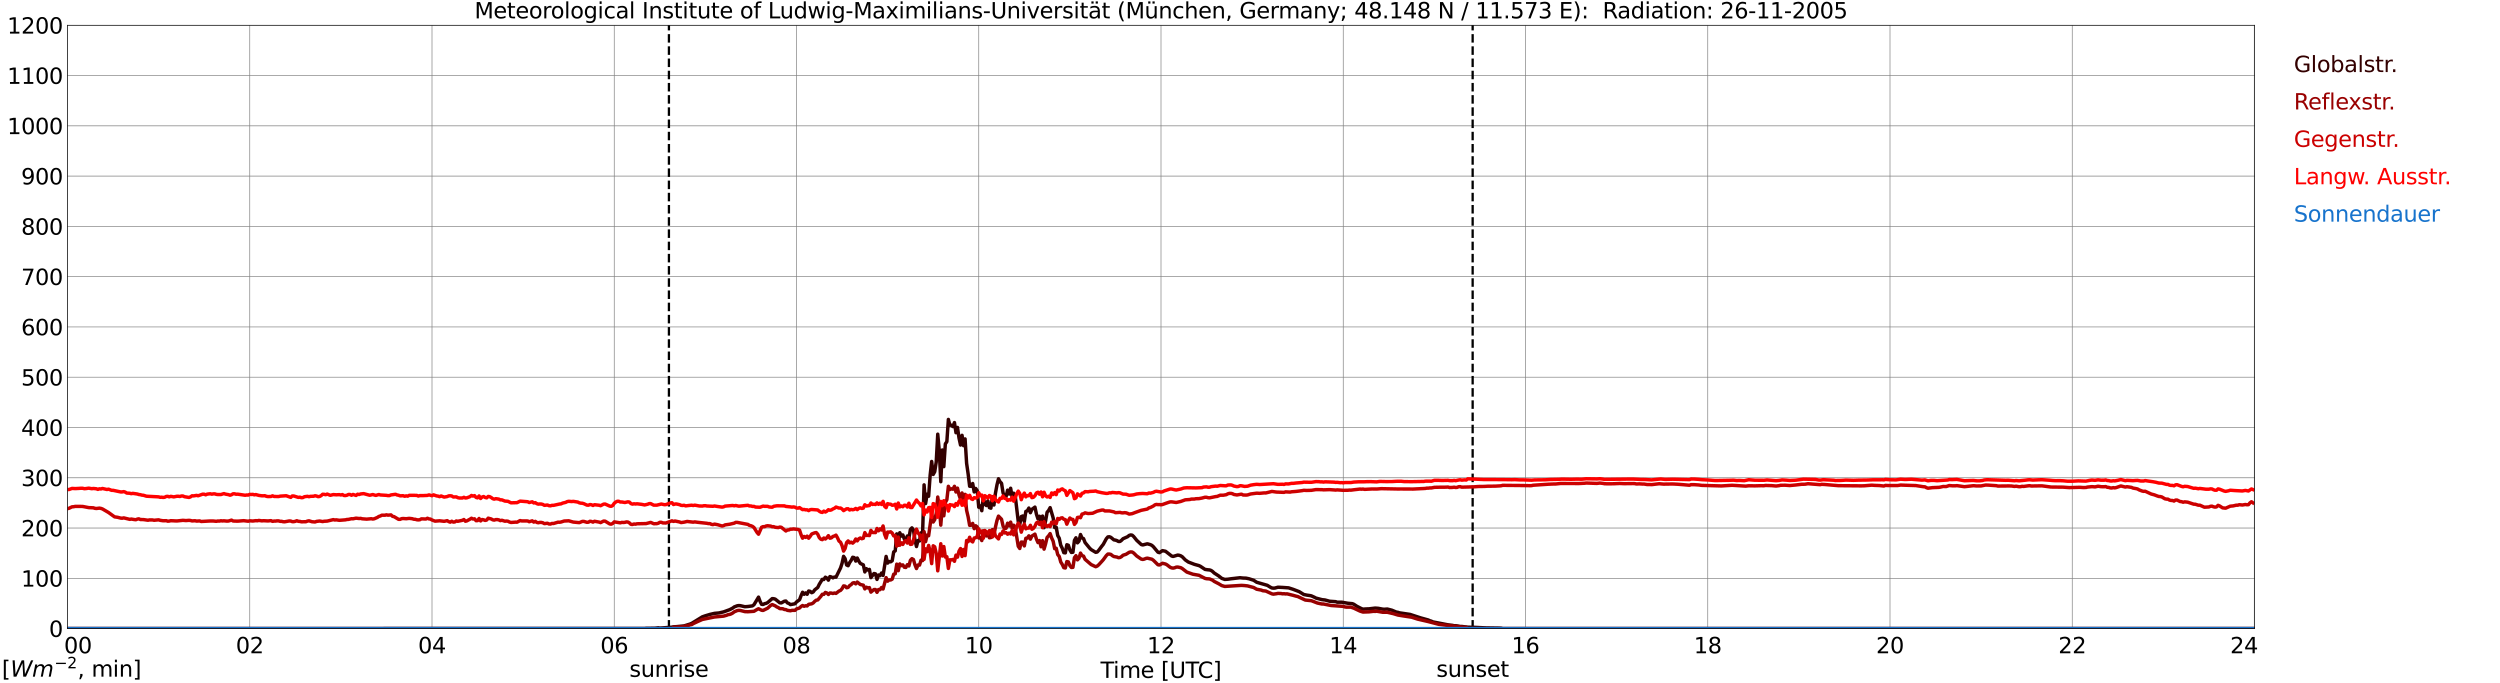 <?xml version="1.0" encoding="utf-8" standalone="no"?>
<!DOCTYPE svg PUBLIC "-//W3C//DTD SVG 1.1//EN"
  "http://www.w3.org/Graphics/SVG/1.1/DTD/svg11.dtd">
<svg xmlns:xlink="http://www.w3.org/1999/xlink" width="1085.4pt" height="296.64pt" viewBox="0 0 1085.4 296.64" xmlns="http://www.w3.org/2000/svg" version="1.1">
 <defs>
  <style type="text/css">*{stroke-linejoin: round; stroke-linecap: butt}</style>
 </defs>
 <g id="figure_1">
  <g id="patch_1">
   <path d="M 0 296.64 
L 1085.4 296.64 
L 1085.4 0 
L 0 0 
z
" style="fill: #ffffff"/>
  </g>
  <g id="axes_1">
   <g id="patch_2">
    <path d="M 29.306 272.909 
L 978.814 272.909 
L 978.814 10.976 
L 29.306 10.976 
z
" style="fill: #ffffff"/>
   </g>
   <g id="patch_3">
    <path d="M 978.814 272.909 
L 978.814 272.909 
L 978.814 10.976 
L 978.814 10.976 
z
" clip-path="url(#p89d61980af)" style="fill: #d3d3d3; opacity: 0.25; stroke: #d3d3d3; stroke-linejoin: miter"/>
   </g>
   <g id="matplotlib.axis_1">
    <g id="xtick_1">
     <g id="line2d_1">
      <path d="M 29.306 272.909 
L 29.306 10.976 
" clip-path="url(#p89d61980af)" style="fill: none; stroke: #808080; stroke-width: 0.3; stroke-linecap: square"/>
     </g>
     <g id="line2d_2"/>
     <g id="text_1">
      <!--    00 -->
      <g transform="translate(18.733 283.627) scale(0.095 -0.095)">
       <defs>
        <path id="DejaVuSans-20" transform="scale(0.016)"/>
        <path id="DejaVuSans-30" d="M 2034 4250 
Q 1547 4250 1301 3770 
Q 1056 3291 1056 2328 
Q 1056 1369 1301 889 
Q 1547 409 2034 409 
Q 2525 409 2770 889 
Q 3016 1369 3016 2328 
Q 3016 3291 2770 3770 
Q 2525 4250 2034 4250 
z
M 2034 4750 
Q 2819 4750 3233 4129 
Q 3647 3509 3647 2328 
Q 3647 1150 3233 529 
Q 2819 -91 2034 -91 
Q 1250 -91 836 529 
Q 422 1150 422 2328 
Q 422 3509 836 4129 
Q 1250 4750 2034 4750 
z
" transform="scale(0.016)"/>
       </defs>
       <use xlink:href="#DejaVuSans-20"/>
       <use xlink:href="#DejaVuSans-20" transform="translate(31.787 0)"/>
       <use xlink:href="#DejaVuSans-20" transform="translate(63.574 0)"/>
       <use xlink:href="#DejaVuSans-30" transform="translate(95.361 0)"/>
       <use xlink:href="#DejaVuSans-30" transform="translate(158.984 0)"/>
      </g>
     </g>
    </g>
    <g id="xtick_2">
     <g id="line2d_3">
      <path d="M 108.431 272.909 
L 108.431 10.976 
" clip-path="url(#p89d61980af)" style="fill: none; stroke: #808080; stroke-width: 0.3; stroke-linecap: square"/>
     </g>
     <g id="line2d_4"/>
     <g id="text_2">
      <!-- 02 -->
      <g transform="translate(102.387 283.627) scale(0.095 -0.095)">
       <defs>
        <path id="DejaVuSans-32" d="M 1228 531 
L 3431 531 
L 3431 0 
L 469 0 
L 469 531 
Q 828 903 1448 1529 
Q 2069 2156 2228 2338 
Q 2531 2678 2651 2914 
Q 2772 3150 2772 3378 
Q 2772 3750 2511 3984 
Q 2250 4219 1831 4219 
Q 1534 4219 1204 4116 
Q 875 4013 500 3803 
L 500 4441 
Q 881 4594 1212 4672 
Q 1544 4750 1819 4750 
Q 2544 4750 2975 4387 
Q 3406 4025 3406 3419 
Q 3406 3131 3298 2873 
Q 3191 2616 2906 2266 
Q 2828 2175 2409 1742 
Q 1991 1309 1228 531 
z
" transform="scale(0.016)"/>
       </defs>
       <use xlink:href="#DejaVuSans-30"/>
       <use xlink:href="#DejaVuSans-32" transform="translate(63.623 0)"/>
      </g>
     </g>
    </g>
    <g id="xtick_3">
     <g id="line2d_5">
      <path d="M 187.557 272.909 
L 187.557 10.976 
" clip-path="url(#p89d61980af)" style="fill: none; stroke: #808080; stroke-width: 0.3; stroke-linecap: square"/>
     </g>
     <g id="line2d_6"/>
     <g id="text_3">
      <!-- 04 -->
      <g transform="translate(181.513 283.627) scale(0.095 -0.095)">
       <defs>
        <path id="DejaVuSans-34" d="M 2419 4116 
L 825 1625 
L 2419 1625 
L 2419 4116 
z
M 2253 4666 
L 3047 4666 
L 3047 1625 
L 3713 1625 
L 3713 1100 
L 3047 1100 
L 3047 0 
L 2419 0 
L 2419 1100 
L 313 1100 
L 313 1709 
L 2253 4666 
z
" transform="scale(0.016)"/>
       </defs>
       <use xlink:href="#DejaVuSans-30"/>
       <use xlink:href="#DejaVuSans-34" transform="translate(63.623 0)"/>
      </g>
     </g>
    </g>
    <g id="xtick_4">
     <g id="line2d_7">
      <path d="M 266.683 272.909 
L 266.683 10.976 
" clip-path="url(#p89d61980af)" style="fill: none; stroke: #808080; stroke-width: 0.3; stroke-linecap: square"/>
     </g>
     <g id="line2d_8"/>
     <g id="text_4">
      <!-- 06 -->
      <g transform="translate(260.638 283.627) scale(0.095 -0.095)">
       <defs>
        <path id="DejaVuSans-36" d="M 2113 2584 
Q 1688 2584 1439 2293 
Q 1191 2003 1191 1497 
Q 1191 994 1439 701 
Q 1688 409 2113 409 
Q 2538 409 2786 701 
Q 3034 994 3034 1497 
Q 3034 2003 2786 2293 
Q 2538 2584 2113 2584 
z
M 3366 4563 
L 3366 3988 
Q 3128 4100 2886 4159 
Q 2644 4219 2406 4219 
Q 1781 4219 1451 3797 
Q 1122 3375 1075 2522 
Q 1259 2794 1537 2939 
Q 1816 3084 2150 3084 
Q 2853 3084 3261 2657 
Q 3669 2231 3669 1497 
Q 3669 778 3244 343 
Q 2819 -91 2113 -91 
Q 1303 -91 875 529 
Q 447 1150 447 2328 
Q 447 3434 972 4092 
Q 1497 4750 2381 4750 
Q 2619 4750 2861 4703 
Q 3103 4656 3366 4563 
z
" transform="scale(0.016)"/>
       </defs>
       <use xlink:href="#DejaVuSans-30"/>
       <use xlink:href="#DejaVuSans-36" transform="translate(63.623 0)"/>
      </g>
     </g>
    </g>
    <g id="xtick_5">
     <g id="line2d_9">
      <path d="M 345.808 272.909 
L 345.808 10.976 
" clip-path="url(#p89d61980af)" style="fill: none; stroke: #808080; stroke-width: 0.3; stroke-linecap: square"/>
     </g>
     <g id="line2d_10"/>
     <g id="text_5">
      <!-- 08 -->
      <g transform="translate(339.764 283.627) scale(0.095 -0.095)">
       <defs>
        <path id="DejaVuSans-38" d="M 2034 2216 
Q 1584 2216 1326 1975 
Q 1069 1734 1069 1313 
Q 1069 891 1326 650 
Q 1584 409 2034 409 
Q 2484 409 2743 651 
Q 3003 894 3003 1313 
Q 3003 1734 2745 1975 
Q 2488 2216 2034 2216 
z
M 1403 2484 
Q 997 2584 770 2862 
Q 544 3141 544 3541 
Q 544 4100 942 4425 
Q 1341 4750 2034 4750 
Q 2731 4750 3128 4425 
Q 3525 4100 3525 3541 
Q 3525 3141 3298 2862 
Q 3072 2584 2669 2484 
Q 3125 2378 3379 2068 
Q 3634 1759 3634 1313 
Q 3634 634 3220 271 
Q 2806 -91 2034 -91 
Q 1263 -91 848 271 
Q 434 634 434 1313 
Q 434 1759 690 2068 
Q 947 2378 1403 2484 
z
M 1172 3481 
Q 1172 3119 1398 2916 
Q 1625 2713 2034 2713 
Q 2441 2713 2670 2916 
Q 2900 3119 2900 3481 
Q 2900 3844 2670 4047 
Q 2441 4250 2034 4250 
Q 1625 4250 1398 4047 
Q 1172 3844 1172 3481 
z
" transform="scale(0.016)"/>
       </defs>
       <use xlink:href="#DejaVuSans-30"/>
       <use xlink:href="#DejaVuSans-38" transform="translate(63.623 0)"/>
      </g>
     </g>
    </g>
    <g id="xtick_6">
     <g id="line2d_11">
      <path d="M 424.934 272.909 
L 424.934 10.976 
" clip-path="url(#p89d61980af)" style="fill: none; stroke: #808080; stroke-width: 0.3; stroke-linecap: square"/>
     </g>
     <g id="line2d_12"/>
     <g id="text_6">
      <!-- 10 -->
      <g transform="translate(418.89 283.627) scale(0.095 -0.095)">
       <defs>
        <path id="DejaVuSans-31" d="M 794 531 
L 1825 531 
L 1825 4091 
L 703 3866 
L 703 4441 
L 1819 4666 
L 2450 4666 
L 2450 531 
L 3481 531 
L 3481 0 
L 794 0 
L 794 531 
z
" transform="scale(0.016)"/>
       </defs>
       <use xlink:href="#DejaVuSans-31"/>
       <use xlink:href="#DejaVuSans-30" transform="translate(63.623 0)"/>
      </g>
     </g>
    </g>
    <g id="xtick_7">
     <g id="line2d_13">
      <path d="M 504.06 272.909 
L 504.06 10.976 
" clip-path="url(#p89d61980af)" style="fill: none; stroke: #808080; stroke-width: 0.3; stroke-linecap: square"/>
     </g>
     <g id="line2d_14"/>
     <g id="text_7">
      <!-- 12 -->
      <g transform="translate(498.015 283.627) scale(0.095 -0.095)">
       <use xlink:href="#DejaVuSans-31"/>
       <use xlink:href="#DejaVuSans-32" transform="translate(63.623 0)"/>
      </g>
     </g>
    </g>
    <g id="xtick_8">
     <g id="line2d_15">
      <path d="M 583.185 272.909 
L 583.185 10.976 
" clip-path="url(#p89d61980af)" style="fill: none; stroke: #808080; stroke-width: 0.3; stroke-linecap: square"/>
     </g>
     <g id="line2d_16"/>
     <g id="text_8">
      <!-- 14 -->
      <g transform="translate(577.141 283.627) scale(0.095 -0.095)">
       <use xlink:href="#DejaVuSans-31"/>
       <use xlink:href="#DejaVuSans-34" transform="translate(63.623 0)"/>
      </g>
     </g>
    </g>
    <g id="xtick_9">
     <g id="line2d_17">
      <path d="M 662.311 272.909 
L 662.311 10.976 
" clip-path="url(#p89d61980af)" style="fill: none; stroke: #808080; stroke-width: 0.3; stroke-linecap: square"/>
     </g>
     <g id="line2d_18"/>
     <g id="text_9">
      <!-- 16 -->
      <g transform="translate(656.267 283.627) scale(0.095 -0.095)">
       <use xlink:href="#DejaVuSans-31"/>
       <use xlink:href="#DejaVuSans-36" transform="translate(63.623 0)"/>
      </g>
     </g>
    </g>
    <g id="xtick_10">
     <g id="line2d_19">
      <path d="M 741.437 272.909 
L 741.437 10.976 
" clip-path="url(#p89d61980af)" style="fill: none; stroke: #808080; stroke-width: 0.3; stroke-linecap: square"/>
     </g>
     <g id="line2d_20"/>
     <g id="text_10">
      <!-- 18 -->
      <g transform="translate(735.392 283.627) scale(0.095 -0.095)">
       <use xlink:href="#DejaVuSans-31"/>
       <use xlink:href="#DejaVuSans-38" transform="translate(63.623 0)"/>
      </g>
     </g>
    </g>
    <g id="xtick_11">
     <g id="line2d_21">
      <path d="M 820.562 272.909 
L 820.562 10.976 
" clip-path="url(#p89d61980af)" style="fill: none; stroke: #808080; stroke-width: 0.3; stroke-linecap: square"/>
     </g>
     <g id="line2d_22"/>
     <g id="text_11">
      <!-- 20 -->
      <g transform="translate(814.518 283.627) scale(0.095 -0.095)">
       <use xlink:href="#DejaVuSans-32"/>
       <use xlink:href="#DejaVuSans-30" transform="translate(63.623 0)"/>
      </g>
     </g>
    </g>
    <g id="xtick_12">
     <g id="line2d_23">
      <path d="M 899.688 272.909 
L 899.688 10.976 
" clip-path="url(#p89d61980af)" style="fill: none; stroke: #808080; stroke-width: 0.3; stroke-linecap: square"/>
     </g>
     <g id="line2d_24"/>
     <g id="text_12">
      <!-- 22 -->
      <g transform="translate(893.644 283.627) scale(0.095 -0.095)">
       <use xlink:href="#DejaVuSans-32"/>
       <use xlink:href="#DejaVuSans-32" transform="translate(63.623 0)"/>
      </g>
     </g>
    </g>
    <g id="xtick_13">
     <g id="line2d_25">
      <path d="M 978.814 272.909 
L 978.814 10.976 
" clip-path="url(#p89d61980af)" style="fill: none; stroke: #808080; stroke-width: 0.3; stroke-linecap: square"/>
     </g>
     <g id="line2d_26"/>
     <g id="text_13">
      <!-- 24    -->
      <g transform="translate(968.241 283.627) scale(0.095 -0.095)">
       <use xlink:href="#DejaVuSans-32"/>
       <use xlink:href="#DejaVuSans-34" transform="translate(63.623 0)"/>
       <use xlink:href="#DejaVuSans-20" transform="translate(127.246 0)"/>
       <use xlink:href="#DejaVuSans-20" transform="translate(159.033 0)"/>
       <use xlink:href="#DejaVuSans-20" transform="translate(190.82 0)"/>
      </g>
     </g>
    </g>
    <g id="text_14">
     <!-- Time [UTC] -->
     <g transform="translate(477.806 294.322) scale(0.095 -0.095)">
      <defs>
       <path id="DejaVuSans-54" d="M -19 4666 
L 3928 4666 
L 3928 4134 
L 2272 4134 
L 2272 0 
L 1638 0 
L 1638 4134 
L -19 4134 
L -19 4666 
z
" transform="scale(0.016)"/>
       <path id="DejaVuSans-69" d="M 603 3500 
L 1178 3500 
L 1178 0 
L 603 0 
L 603 3500 
z
M 603 4863 
L 1178 4863 
L 1178 4134 
L 603 4134 
L 603 4863 
z
" transform="scale(0.016)"/>
       <path id="DejaVuSans-6d" d="M 3328 2828 
Q 3544 3216 3844 3400 
Q 4144 3584 4550 3584 
Q 5097 3584 5394 3201 
Q 5691 2819 5691 2113 
L 5691 0 
L 5113 0 
L 5113 2094 
Q 5113 2597 4934 2840 
Q 4756 3084 4391 3084 
Q 3944 3084 3684 2787 
Q 3425 2491 3425 1978 
L 3425 0 
L 2847 0 
L 2847 2094 
Q 2847 2600 2669 2842 
Q 2491 3084 2119 3084 
Q 1678 3084 1418 2786 
Q 1159 2488 1159 1978 
L 1159 0 
L 581 0 
L 581 3500 
L 1159 3500 
L 1159 2956 
Q 1356 3278 1631 3431 
Q 1906 3584 2284 3584 
Q 2666 3584 2933 3390 
Q 3200 3197 3328 2828 
z
" transform="scale(0.016)"/>
       <path id="DejaVuSans-65" d="M 3597 1894 
L 3597 1613 
L 953 1613 
Q 991 1019 1311 708 
Q 1631 397 2203 397 
Q 2534 397 2845 478 
Q 3156 559 3463 722 
L 3463 178 
Q 3153 47 2828 -22 
Q 2503 -91 2169 -91 
Q 1331 -91 842 396 
Q 353 884 353 1716 
Q 353 2575 817 3079 
Q 1281 3584 2069 3584 
Q 2775 3584 3186 3129 
Q 3597 2675 3597 1894 
z
M 3022 2063 
Q 3016 2534 2758 2815 
Q 2500 3097 2075 3097 
Q 1594 3097 1305 2825 
Q 1016 2553 972 2059 
L 3022 2063 
z
" transform="scale(0.016)"/>
       <path id="DejaVuSans-5b" d="M 550 4863 
L 1875 4863 
L 1875 4416 
L 1125 4416 
L 1125 -397 
L 1875 -397 
L 1875 -844 
L 550 -844 
L 550 4863 
z
" transform="scale(0.016)"/>
       <path id="DejaVuSans-55" d="M 556 4666 
L 1191 4666 
L 1191 1831 
Q 1191 1081 1462 751 
Q 1734 422 2344 422 
Q 2950 422 3222 751 
Q 3494 1081 3494 1831 
L 3494 4666 
L 4128 4666 
L 4128 1753 
Q 4128 841 3676 375 
Q 3225 -91 2344 -91 
Q 1459 -91 1007 375 
Q 556 841 556 1753 
L 556 4666 
z
" transform="scale(0.016)"/>
       <path id="DejaVuSans-43" d="M 4122 4306 
L 4122 3641 
Q 3803 3938 3442 4084 
Q 3081 4231 2675 4231 
Q 1875 4231 1450 3742 
Q 1025 3253 1025 2328 
Q 1025 1406 1450 917 
Q 1875 428 2675 428 
Q 3081 428 3442 575 
Q 3803 722 4122 1019 
L 4122 359 
Q 3791 134 3420 21 
Q 3050 -91 2638 -91 
Q 1578 -91 968 557 
Q 359 1206 359 2328 
Q 359 3453 968 4101 
Q 1578 4750 2638 4750 
Q 3056 4750 3426 4639 
Q 3797 4528 4122 4306 
z
" transform="scale(0.016)"/>
       <path id="DejaVuSans-5d" d="M 1947 4863 
L 1947 -844 
L 622 -844 
L 622 -397 
L 1369 -397 
L 1369 4416 
L 622 4416 
L 622 4863 
L 1947 4863 
z
" transform="scale(0.016)"/>
      </defs>
      <use xlink:href="#DejaVuSans-54"/>
      <use xlink:href="#DejaVuSans-69" transform="translate(57.959 0)"/>
      <use xlink:href="#DejaVuSans-6d" transform="translate(85.742 0)"/>
      <use xlink:href="#DejaVuSans-65" transform="translate(183.154 0)"/>
      <use xlink:href="#DejaVuSans-20" transform="translate(244.678 0)"/>
      <use xlink:href="#DejaVuSans-5b" transform="translate(276.465 0)"/>
      <use xlink:href="#DejaVuSans-55" transform="translate(315.479 0)"/>
      <use xlink:href="#DejaVuSans-54" transform="translate(388.672 0)"/>
      <use xlink:href="#DejaVuSans-43" transform="translate(443.881 0)"/>
      <use xlink:href="#DejaVuSans-5d" transform="translate(513.705 0)"/>
     </g>
    </g>
   </g>
   <g id="matplotlib.axis_2">
    <g id="ytick_1">
     <g id="line2d_27">
      <path d="M 29.306 272.909 
L 978.814 272.909 
" clip-path="url(#p89d61980af)" style="fill: none; stroke: #808080; stroke-width: 0.3; stroke-linecap: square"/>
     </g>
     <g id="line2d_28"/>
     <g id="text_15">
      <!-- 0 -->
      <g transform="translate(21.261 276.518) scale(0.095 -0.095)">
       <use xlink:href="#DejaVuSans-30"/>
      </g>
     </g>
    </g>
    <g id="ytick_2">
     <g id="line2d_29">
      <path d="M 29.306 251.081 
L 978.814 251.081 
" clip-path="url(#p89d61980af)" style="fill: none; stroke: #808080; stroke-width: 0.3; stroke-linecap: square"/>
     </g>
     <g id="line2d_30"/>
     <g id="text_16">
      <!-- 100 -->
      <g transform="translate(9.173 254.69) scale(0.095 -0.095)">
       <use xlink:href="#DejaVuSans-31"/>
       <use xlink:href="#DejaVuSans-30" transform="translate(63.623 0)"/>
       <use xlink:href="#DejaVuSans-30" transform="translate(127.246 0)"/>
      </g>
     </g>
    </g>
    <g id="ytick_3">
     <g id="line2d_31">
      <path d="M 29.306 229.253 
L 978.814 229.253 
" clip-path="url(#p89d61980af)" style="fill: none; stroke: #808080; stroke-width: 0.3; stroke-linecap: square"/>
     </g>
     <g id="line2d_32"/>
     <g id="text_17">
      <!-- 200 -->
      <g transform="translate(9.173 232.863) scale(0.095 -0.095)">
       <use xlink:href="#DejaVuSans-32"/>
       <use xlink:href="#DejaVuSans-30" transform="translate(63.623 0)"/>
       <use xlink:href="#DejaVuSans-30" transform="translate(127.246 0)"/>
      </g>
     </g>
    </g>
    <g id="ytick_4">
     <g id="line2d_33">
      <path d="M 29.306 207.426 
L 978.814 207.426 
" clip-path="url(#p89d61980af)" style="fill: none; stroke: #808080; stroke-width: 0.3; stroke-linecap: square"/>
     </g>
     <g id="line2d_34"/>
     <g id="text_18">
      <!-- 300 -->
      <g transform="translate(9.173 211.035) scale(0.095 -0.095)">
       <defs>
        <path id="DejaVuSans-33" d="M 2597 2516 
Q 3050 2419 3304 2112 
Q 3559 1806 3559 1356 
Q 3559 666 3084 287 
Q 2609 -91 1734 -91 
Q 1441 -91 1130 -33 
Q 819 25 488 141 
L 488 750 
Q 750 597 1062 519 
Q 1375 441 1716 441 
Q 2309 441 2620 675 
Q 2931 909 2931 1356 
Q 2931 1769 2642 2001 
Q 2353 2234 1838 2234 
L 1294 2234 
L 1294 2753 
L 1863 2753 
Q 2328 2753 2575 2939 
Q 2822 3125 2822 3475 
Q 2822 3834 2567 4026 
Q 2313 4219 1838 4219 
Q 1578 4219 1281 4162 
Q 984 4106 628 3988 
L 628 4550 
Q 988 4650 1302 4700 
Q 1616 4750 1894 4750 
Q 2613 4750 3031 4423 
Q 3450 4097 3450 3541 
Q 3450 3153 3228 2886 
Q 3006 2619 2597 2516 
z
" transform="scale(0.016)"/>
       </defs>
       <use xlink:href="#DejaVuSans-33"/>
       <use xlink:href="#DejaVuSans-30" transform="translate(63.623 0)"/>
       <use xlink:href="#DejaVuSans-30" transform="translate(127.246 0)"/>
      </g>
     </g>
    </g>
    <g id="ytick_5">
     <g id="line2d_35">
      <path d="M 29.306 185.598 
L 978.814 185.598 
" clip-path="url(#p89d61980af)" style="fill: none; stroke: #808080; stroke-width: 0.3; stroke-linecap: square"/>
     </g>
     <g id="line2d_36"/>
     <g id="text_19">
      <!-- 400 -->
      <g transform="translate(9.173 189.207) scale(0.095 -0.095)">
       <use xlink:href="#DejaVuSans-34"/>
       <use xlink:href="#DejaVuSans-30" transform="translate(63.623 0)"/>
       <use xlink:href="#DejaVuSans-30" transform="translate(127.246 0)"/>
      </g>
     </g>
    </g>
    <g id="ytick_6">
     <g id="line2d_37">
      <path d="M 29.306 163.77 
L 978.814 163.77 
" clip-path="url(#p89d61980af)" style="fill: none; stroke: #808080; stroke-width: 0.3; stroke-linecap: square"/>
     </g>
     <g id="line2d_38"/>
     <g id="text_20">
      <!-- 500 -->
      <g transform="translate(9.173 167.379) scale(0.095 -0.095)">
       <defs>
        <path id="DejaVuSans-35" d="M 691 4666 
L 3169 4666 
L 3169 4134 
L 1269 4134 
L 1269 2991 
Q 1406 3038 1543 3061 
Q 1681 3084 1819 3084 
Q 2600 3084 3056 2656 
Q 3513 2228 3513 1497 
Q 3513 744 3044 326 
Q 2575 -91 1722 -91 
Q 1428 -91 1123 -41 
Q 819 9 494 109 
L 494 744 
Q 775 591 1075 516 
Q 1375 441 1709 441 
Q 2250 441 2565 725 
Q 2881 1009 2881 1497 
Q 2881 1984 2565 2268 
Q 2250 2553 1709 2553 
Q 1456 2553 1204 2497 
Q 953 2441 691 2322 
L 691 4666 
z
" transform="scale(0.016)"/>
       </defs>
       <use xlink:href="#DejaVuSans-35"/>
       <use xlink:href="#DejaVuSans-30" transform="translate(63.623 0)"/>
       <use xlink:href="#DejaVuSans-30" transform="translate(127.246 0)"/>
      </g>
     </g>
    </g>
    <g id="ytick_7">
     <g id="line2d_39">
      <path d="M 29.306 141.942 
L 978.814 141.942 
" clip-path="url(#p89d61980af)" style="fill: none; stroke: #808080; stroke-width: 0.3; stroke-linecap: square"/>
     </g>
     <g id="line2d_40"/>
     <g id="text_21">
      <!-- 600 -->
      <g transform="translate(9.173 145.551) scale(0.095 -0.095)">
       <use xlink:href="#DejaVuSans-36"/>
       <use xlink:href="#DejaVuSans-30" transform="translate(63.623 0)"/>
       <use xlink:href="#DejaVuSans-30" transform="translate(127.246 0)"/>
      </g>
     </g>
    </g>
    <g id="ytick_8">
     <g id="line2d_41">
      <path d="M 29.306 120.114 
L 978.814 120.114 
" clip-path="url(#p89d61980af)" style="fill: none; stroke: #808080; stroke-width: 0.3; stroke-linecap: square"/>
     </g>
     <g id="line2d_42"/>
     <g id="text_22">
      <!-- 700 -->
      <g transform="translate(9.173 123.724) scale(0.095 -0.095)">
       <defs>
        <path id="DejaVuSans-37" d="M 525 4666 
L 3525 4666 
L 3525 4397 
L 1831 0 
L 1172 0 
L 2766 4134 
L 525 4134 
L 525 4666 
z
" transform="scale(0.016)"/>
       </defs>
       <use xlink:href="#DejaVuSans-37"/>
       <use xlink:href="#DejaVuSans-30" transform="translate(63.623 0)"/>
       <use xlink:href="#DejaVuSans-30" transform="translate(127.246 0)"/>
      </g>
     </g>
    </g>
    <g id="ytick_9">
     <g id="line2d_43">
      <path d="M 29.306 98.287 
L 978.814 98.287 
" clip-path="url(#p89d61980af)" style="fill: none; stroke: #808080; stroke-width: 0.3; stroke-linecap: square"/>
     </g>
     <g id="line2d_44"/>
     <g id="text_23">
      <!-- 800 -->
      <g transform="translate(9.173 101.896) scale(0.095 -0.095)">
       <use xlink:href="#DejaVuSans-38"/>
       <use xlink:href="#DejaVuSans-30" transform="translate(63.623 0)"/>
       <use xlink:href="#DejaVuSans-30" transform="translate(127.246 0)"/>
      </g>
     </g>
    </g>
    <g id="ytick_10">
     <g id="line2d_45">
      <path d="M 29.306 76.459 
L 978.814 76.459 
" clip-path="url(#p89d61980af)" style="fill: none; stroke: #808080; stroke-width: 0.3; stroke-linecap: square"/>
     </g>
     <g id="line2d_46"/>
     <g id="text_24">
      <!-- 900 -->
      <g transform="translate(9.173 80.068) scale(0.095 -0.095)">
       <defs>
        <path id="DejaVuSans-39" d="M 703 97 
L 703 672 
Q 941 559 1184 500 
Q 1428 441 1663 441 
Q 2288 441 2617 861 
Q 2947 1281 2994 2138 
Q 2813 1869 2534 1725 
Q 2256 1581 1919 1581 
Q 1219 1581 811 2004 
Q 403 2428 403 3163 
Q 403 3881 828 4315 
Q 1253 4750 1959 4750 
Q 2769 4750 3195 4129 
Q 3622 3509 3622 2328 
Q 3622 1225 3098 567 
Q 2575 -91 1691 -91 
Q 1453 -91 1209 -44 
Q 966 3 703 97 
z
M 1959 2075 
Q 2384 2075 2632 2365 
Q 2881 2656 2881 3163 
Q 2881 3666 2632 3958 
Q 2384 4250 1959 4250 
Q 1534 4250 1286 3958 
Q 1038 3666 1038 3163 
Q 1038 2656 1286 2365 
Q 1534 2075 1959 2075 
z
" transform="scale(0.016)"/>
       </defs>
       <use xlink:href="#DejaVuSans-39"/>
       <use xlink:href="#DejaVuSans-30" transform="translate(63.623 0)"/>
       <use xlink:href="#DejaVuSans-30" transform="translate(127.246 0)"/>
      </g>
     </g>
    </g>
    <g id="ytick_11">
     <g id="line2d_47">
      <path d="M 29.306 54.631 
L 978.814 54.631 
" clip-path="url(#p89d61980af)" style="fill: none; stroke: #808080; stroke-width: 0.3; stroke-linecap: square"/>
     </g>
     <g id="line2d_48"/>
     <g id="text_25">
      <!-- 1000 -->
      <g transform="translate(3.128 58.24) scale(0.095 -0.095)">
       <use xlink:href="#DejaVuSans-31"/>
       <use xlink:href="#DejaVuSans-30" transform="translate(63.623 0)"/>
       <use xlink:href="#DejaVuSans-30" transform="translate(127.246 0)"/>
       <use xlink:href="#DejaVuSans-30" transform="translate(190.869 0)"/>
      </g>
     </g>
    </g>
    <g id="ytick_12">
     <g id="line2d_49">
      <path d="M 29.306 32.803 
L 978.814 32.803 
" clip-path="url(#p89d61980af)" style="fill: none; stroke: #808080; stroke-width: 0.3; stroke-linecap: square"/>
     </g>
     <g id="line2d_50"/>
     <g id="text_26">
      <!-- 1100 -->
      <g transform="translate(3.128 36.413) scale(0.095 -0.095)">
       <use xlink:href="#DejaVuSans-31"/>
       <use xlink:href="#DejaVuSans-31" transform="translate(63.623 0)"/>
       <use xlink:href="#DejaVuSans-30" transform="translate(127.246 0)"/>
       <use xlink:href="#DejaVuSans-30" transform="translate(190.869 0)"/>
      </g>
     </g>
    </g>
    <g id="ytick_13">
     <g id="line2d_51">
      <path d="M 29.306 10.976 
L 978.814 10.976 
" clip-path="url(#p89d61980af)" style="fill: none; stroke: #808080; stroke-width: 0.3; stroke-linecap: square"/>
     </g>
     <g id="line2d_52"/>
     <g id="text_27">
      <!-- 1200 -->
      <g transform="translate(3.128 14.585) scale(0.095 -0.095)">
       <use xlink:href="#DejaVuSans-31"/>
       <use xlink:href="#DejaVuSans-32" transform="translate(63.623 0)"/>
       <use xlink:href="#DejaVuSans-30" transform="translate(127.246 0)"/>
       <use xlink:href="#DejaVuSans-30" transform="translate(190.869 0)"/>
      </g>
     </g>
    </g>
   </g>
   <g id="line2d_53">
    <path d="M 290.42 272.909 
L 290.42 10.976 
" clip-path="url(#p89d61980af)" style="fill: none; stroke-dasharray: 3.7,1.6; stroke-dashoffset: 0; stroke: #000000"/>
   </g>
   <g id="line2d_54">
    <path d="M 639.365 272.909 
L 639.365 10.976 
" clip-path="url(#p89d61980af)" style="fill: none; stroke-dasharray: 3.7,1.6; stroke-dashoffset: 0; stroke: #000000"/>
   </g>
   <g id="line2d_55">
    <path d="M 29.306 272.909 
L 279.87 272.885 
L 280.53 272.793 
L 281.849 272.793 
L 284.486 272.747 
L 285.805 272.564 
L 286.464 272.701 
L 291.739 272.291 
L 292.399 272.154 
L 293.717 272.062 
L 297.014 271.741 
L 299.652 270.918 
L 300.311 270.643 
L 304.927 267.805 
L 306.246 267.347 
L 308.224 266.753 
L 310.202 266.295 
L 312.18 266.112 
L 314.158 265.655 
L 316.796 264.693 
L 318.114 264.007 
L 318.774 263.503 
L 320.093 263.001 
L 320.752 262.91 
L 321.411 262.955 
L 323.39 263.412 
L 324.708 263.322 
L 326.686 263.047 
L 327.346 262.543 
L 329.324 259.249 
L 329.983 261.078 
L 330.643 262.359 
L 331.302 262.451 
L 331.961 262.087 
L 332.621 261.949 
L 333.28 261.628 
L 335.258 259.889 
L 335.918 259.934 
L 336.577 260.118 
L 338.555 261.72 
L 339.215 261.766 
L 340.533 261.032 
L 341.193 260.941 
L 341.852 261.766 
L 342.512 261.995 
L 343.171 262.497 
L 345.149 262.13 
L 345.808 261.353 
L 347.127 260.393 
L 347.787 258.607 
L 348.446 257.143 
L 349.105 258.014 
L 349.765 257.418 
L 350.424 258.014 
L 351.083 256.595 
L 351.743 256.732 
L 352.402 257.326 
L 353.062 257.005 
L 353.721 256.091 
L 355.04 255.038 
L 355.699 253.665 
L 357.018 251.515 
L 357.677 251.607 
L 358.337 250.599 
L 358.996 250.965 
L 359.655 251.88 
L 360.315 250.326 
L 360.974 250.509 
L 361.634 250.874 
L 362.293 250.509 
L 362.952 250.599 
L 364.93 246.574 
L 365.59 244.559 
L 366.249 241.54 
L 366.909 242.546 
L 367.568 245.292 
L 368.227 245.611 
L 368.887 244.238 
L 369.546 243.278 
L 370.206 241.95 
L 370.865 242.088 
L 371.524 243.598 
L 372.184 242.271 
L 372.843 243.598 
L 373.502 244.605 
L 374.821 245.246 
L 375.481 248.311 
L 376.14 246.892 
L 376.799 247.488 
L 377.459 247.213 
L 378.118 250.782 
L 379.437 248.999 
L 380.096 249.136 
L 380.756 251.561 
L 381.415 249.638 
L 382.074 249.913 
L 382.734 248.769 
L 383.393 249.822 
L 384.712 241.584 
L 385.371 244.467 
L 386.031 243.782 
L 386.69 243.919 
L 387.349 243.461 
L 388.009 239.617 
L 388.668 239.159 
L 389.328 231.792 
L 389.987 236.688 
L 390.646 231.29 
L 391.306 232.752 
L 391.965 232.25 
L 392.624 234.034 
L 393.284 234.538 
L 393.943 232.706 
L 394.603 233.669 
L 395.262 229.871 
L 395.921 229.183 
L 396.581 230.098 
L 397.24 234.446 
L 397.899 237.284 
L 398.559 234.675 
L 399.218 234.859 
L 399.878 231.333 
L 400.537 232.021 
L 401.196 210.514 
L 401.856 218.612 
L 402.515 214.541 
L 403.175 215.456 
L 403.834 206.304 
L 404.493 200.356 
L 405.153 205.983 
L 405.812 204.793 
L 406.471 200.583 
L 407.131 188.503 
L 407.79 195.595 
L 408.45 209.141 
L 409.109 195.366 
L 409.768 202.597 
L 410.428 192.714 
L 411.087 191.751 
L 411.746 182.097 
L 412.406 184.613 
L 413.065 184.613 
L 413.725 185.207 
L 414.384 183.47 
L 415.043 187.861 
L 415.703 185.574 
L 416.362 190.151 
L 417.022 193.216 
L 417.681 189.005 
L 418.34 193.491 
L 419 190.561 
L 419.659 201.133 
L 420.318 205.708 
L 420.978 211.108 
L 421.637 211.154 
L 422.297 209.918 
L 422.956 213.579 
L 423.615 212.068 
L 424.275 213.031 
L 424.934 220.214 
L 425.593 219.621 
L 426.253 221.725 
L 426.912 215.868 
L 427.572 218.933 
L 428.231 219.483 
L 428.89 217.423 
L 429.55 220.398 
L 430.209 220.627 
L 430.869 215.685 
L 431.528 219.254 
L 432.187 214.083 
L 432.847 210.514 
L 433.506 207.86 
L 434.165 209.141 
L 434.825 209.827 
L 435.484 213.945 
L 436.144 215.777 
L 436.803 215.593 
L 437.462 212.802 
L 438.122 214.496 
L 438.781 211.979 
L 439.44 215.823 
L 440.1 214.129 
L 440.759 215.181 
L 442.078 226.392 
L 442.737 227.719 
L 443.397 224.287 
L 444.056 224.012 
L 444.716 226.483 
L 445.375 222.046 
L 446.034 221.771 
L 446.694 220.581 
L 447.353 222.594 
L 448.012 221.129 
L 449.331 220.169 
L 449.991 223.281 
L 450.65 225.294 
L 451.309 224.15 
L 451.969 227.627 
L 452.628 224.058 
L 453.287 229.092 
L 453.947 226.162 
L 454.606 222.41 
L 455.266 221.633 
L 455.925 220.398 
L 457.244 224.881 
L 457.903 229.046 
L 458.563 228.908 
L 459.222 232.525 
L 459.881 233.669 
L 460.541 236.734 
L 461.2 238.061 
L 461.859 239.938 
L 462.519 240.03 
L 463.178 236.504 
L 463.838 236.734 
L 464.497 238.748 
L 465.156 239.846 
L 465.816 239.755 
L 466.475 234.629 
L 467.134 233.486 
L 467.794 235.682 
L 468.453 234.95 
L 469.113 232.067 
L 469.772 233.577 
L 470.431 233.852 
L 471.091 235.544 
L 473.069 237.969 
L 473.728 238.611 
L 475.706 239.8 
L 476.366 239.663 
L 477.025 238.932 
L 478.344 237.146 
L 479.003 236.323 
L 480.322 233.896 
L 480.981 233.119 
L 481.641 233.027 
L 482.3 233.302 
L 483.619 234.4 
L 484.278 234.492 
L 484.938 234.721 
L 485.597 235.088 
L 486.256 235.088 
L 486.916 234.584 
L 487.575 233.896 
L 489.553 233.027 
L 490.213 232.479 
L 490.872 232.25 
L 491.532 232.342 
L 492.191 232.936 
L 493.51 234.584 
L 495.488 236.415 
L 496.147 236.596 
L 498.125 236.094 
L 499.444 236.459 
L 500.103 236.779 
L 500.763 237.375 
L 502.741 239.755 
L 503.4 239.938 
L 504.719 239.067 
L 506.038 239.342 
L 508.675 241.403 
L 509.335 241.584 
L 511.313 240.99 
L 511.972 241.082 
L 512.632 241.311 
L 513.291 241.721 
L 514.61 243.094 
L 515.929 244.011 
L 518.566 245.017 
L 520.544 245.565 
L 521.204 245.886 
L 523.182 247.213 
L 524.501 247.397 
L 525.16 247.442 
L 525.819 247.672 
L 526.479 248.128 
L 527.138 248.769 
L 529.116 250.051 
L 530.435 251.103 
L 531.754 251.561 
L 533.073 251.47 
L 534.391 251.286 
L 538.348 250.828 
L 539.666 250.965 
L 540.985 251.011 
L 542.304 251.286 
L 544.282 251.926 
L 545.601 252.797 
L 550.216 254.124 
L 551.535 254.947 
L 552.195 255.268 
L 552.854 255.359 
L 553.513 255.313 
L 554.832 254.947 
L 556.81 255.038 
L 559.448 255.222 
L 561.426 255.861 
L 564.063 256.87 
L 566.042 258.105 
L 567.36 258.378 
L 568.679 258.561 
L 569.338 258.699 
L 570.657 259.295 
L 571.317 259.659 
L 573.954 260.347 
L 575.273 260.484 
L 576.592 260.849 
L 577.251 261.032 
L 579.889 261.216 
L 580.548 261.445 
L 582.526 261.445 
L 585.164 261.903 
L 587.142 262.087 
L 587.801 262.359 
L 589.12 263.23 
L 591.098 264.237 
L 591.757 264.466 
L 593.076 264.374 
L 594.395 264.328 
L 597.032 264.007 
L 598.351 264.099 
L 600.329 264.466 
L 600.989 264.512 
L 602.307 264.42 
L 604.286 264.922 
L 605.604 265.472 
L 606.264 265.747 
L 606.923 265.839 
L 607.582 266.066 
L 612.198 266.753 
L 616.814 268.264 
L 620.111 269.178 
L 620.77 269.499 
L 621.429 269.683 
L 622.089 270.001 
L 628.683 271.283 
L 630.661 271.512 
L 631.32 271.695 
L 631.98 271.649 
L 633.958 271.97 
L 634.617 271.97 
L 635.936 272.154 
L 637.255 272.291 
L 640.552 272.383 
L 645.167 272.61 
L 651.102 272.701 
L 651.761 272.747 
L 652.42 272.909 
L 978.154 272.909 
L 978.154 272.909 
" clip-path="url(#p89d61980af)" style="fill: none; stroke: #330000; stroke-width: 1.5; stroke-linecap: square"/>
   </g>
   <g id="line2d_56">
    <path d="M 29.306 272.909 
L 291.739 272.909 
L 292.399 272.293 
L 297.014 272.06 
L 297.674 271.734 
L 298.333 271.734 
L 299.652 271.27 
L 300.311 271.176 
L 300.971 270.757 
L 302.949 269.827 
L 304.927 268.943 
L 310.202 267.873 
L 314.158 267.5 
L 315.477 267.127 
L 316.136 266.847 
L 316.796 266.756 
L 317.455 266.522 
L 318.114 266.151 
L 318.774 265.638 
L 320.093 265.079 
L 320.752 264.988 
L 321.411 265.033 
L 323.39 265.544 
L 324.708 265.592 
L 327.346 265.404 
L 328.665 264.614 
L 329.324 264.289 
L 330.643 264.939 
L 331.302 265.033 
L 332.621 264.381 
L 333.28 264.055 
L 334.599 262.846 
L 335.258 262.473 
L 336.577 263.032 
L 337.236 263.497 
L 337.896 263.776 
L 338.555 264.241 
L 339.874 264.289 
L 340.533 264.614 
L 341.193 264.66 
L 341.852 264.988 
L 343.171 265.173 
L 343.83 264.988 
L 345.149 264.988 
L 345.808 264.381 
L 347.127 263.962 
L 347.787 263.311 
L 348.446 262.892 
L 349.105 263.217 
L 349.765 262.986 
L 350.424 263.078 
L 351.083 262.381 
L 352.402 262.148 
L 353.062 261.774 
L 353.721 261.078 
L 354.38 260.565 
L 355.04 260.471 
L 356.359 258.937 
L 357.018 258.005 
L 357.677 258.053 
L 358.337 257.215 
L 358.996 257.446 
L 359.655 258.099 
L 360.315 257.446 
L 360.974 257.494 
L 361.634 257.68 
L 362.293 257.446 
L 362.952 257.634 
L 364.271 256.61 
L 364.93 256.331 
L 365.59 255.586 
L 366.249 254.375 
L 366.909 254.469 
L 367.568 255.167 
L 368.227 255.027 
L 368.887 254.235 
L 369.546 253.816 
L 370.206 253.118 
L 370.865 252.978 
L 371.524 253.491 
L 372.184 252.701 
L 373.502 253.77 
L 374.821 254.05 
L 375.481 255.678 
L 376.14 254.934 
L 376.799 255.259 
L 377.459 255.119 
L 378.118 257.075 
L 379.437 255.957 
L 380.096 255.957 
L 380.756 257.167 
L 381.415 255.957 
L 382.074 256.003 
L 382.734 255.073 
L 383.393 255.724 
L 384.712 250.791 
L 385.371 252.327 
L 386.031 251.769 
L 386.69 251.814 
L 387.349 251.443 
L 388.009 249.302 
L 388.668 249.117 
L 389.328 244.928 
L 389.987 247.765 
L 390.646 244.834 
L 391.306 245.578 
L 391.965 245.253 
L 392.624 246.277 
L 393.284 246.371 
L 393.943 245.159 
L 394.603 245.718 
L 395.262 243.251 
L 395.921 242.553 
L 396.581 242.926 
L 397.24 245.207 
L 397.899 246.836 
L 398.559 245.299 
L 399.218 245.347 
L 399.878 243.206 
L 400.537 243.391 
L 401.196 230.825 
L 401.856 235.153 
L 402.515 232.316 
L 403.175 232.593 
L 404.493 223.146 
L 405.153 226.636 
L 405.812 225.612 
L 406.471 222.96 
L 407.131 215.792 
L 407.79 220.029 
L 408.45 227.987 
L 409.109 220.029 
L 409.768 223.938 
L 410.428 218.167 
L 411.087 216.956 
L 411.746 211.138 
L 412.406 212.535 
L 413.065 212.208 
L 413.725 212.396 
L 414.384 211.138 
L 415.043 213.605 
L 415.703 211.931 
L 416.362 214.862 
L 417.022 216.77 
L 417.681 214.024 
L 418.34 216.724 
L 419 214.629 
L 419.659 221.563 
L 420.318 224.355 
L 420.978 228.079 
L 421.637 228.033 
L 422.297 227.241 
L 422.956 229.522 
L 423.615 228.267 
L 424.275 228.777 
L 424.934 233.571 
L 425.593 233.339 
L 426.253 234.688 
L 426.912 230.454 
L 427.572 232.268 
L 428.231 232.687 
L 428.89 231.384 
L 429.55 233.479 
L 430.209 233.385 
L 430.869 229.941 
L 431.528 232.316 
L 432.187 228.823 
L 432.847 225.986 
L 433.506 224.078 
L 434.825 225.427 
L 435.484 228.358 
L 436.144 229.57 
L 436.803 229.336 
L 437.462 227.149 
L 438.122 228.358 
L 438.781 226.684 
L 439.44 229.43 
L 440.1 228.033 
L 440.759 228.963 
L 442.078 237.155 
L 442.737 238.133 
L 443.397 235.339 
L 444.056 235.387 
L 444.716 237.015 
L 445.375 233.711 
L 446.034 233.619 
L 446.694 232.641 
L 447.353 234.084 
L 448.012 232.733 
L 449.331 231.897 
L 449.991 234.084 
L 450.65 235.572 
L 451.309 234.688 
L 451.969 237.388 
L 452.628 234.734 
L 453.287 238.412 
L 453.947 236.131 
L 454.606 233.339 
L 455.266 232.641 
L 455.925 231.663 
L 456.584 233.571 
L 457.244 235.014 
L 457.903 238.224 
L 458.563 238.039 
L 459.222 240.785 
L 459.881 241.577 
L 460.541 243.996 
L 461.2 245.067 
L 461.859 246.462 
L 462.519 246.602 
L 463.178 243.81 
L 463.838 243.95 
L 464.497 245.578 
L 465.156 246.371 
L 465.816 246.323 
L 466.475 242.134 
L 467.134 241.25 
L 467.794 243.066 
L 468.453 242.367 
L 469.113 240.134 
L 469.772 241.25 
L 470.431 241.438 
L 471.091 242.832 
L 473.728 245.113 
L 475.706 246.045 
L 476.366 245.766 
L 477.025 245.207 
L 478.344 243.764 
L 479.003 243.02 
L 480.322 241.204 
L 480.981 240.554 
L 481.641 240.554 
L 482.3 240.691 
L 482.96 241.25 
L 483.619 241.623 
L 484.938 241.857 
L 485.597 242.134 
L 486.256 242.042 
L 486.916 241.669 
L 487.575 241.064 
L 488.894 240.645 
L 490.213 239.807 
L 490.872 239.621 
L 491.532 239.667 
L 492.191 240.086 
L 493.51 241.39 
L 495.488 242.741 
L 496.147 242.88 
L 496.807 242.741 
L 497.466 242.461 
L 498.125 242.322 
L 500.103 242.786 
L 500.763 243.251 
L 502.741 245.207 
L 503.4 245.299 
L 504.719 244.555 
L 506.038 244.88 
L 506.697 245.253 
L 508.016 246.277 
L 508.675 246.556 
L 509.335 246.65 
L 509.994 246.51 
L 510.654 246.231 
L 511.313 246.183 
L 512.632 246.462 
L 513.291 246.836 
L 515.269 248.372 
L 516.588 248.837 
L 517.907 249.302 
L 520.544 249.767 
L 523.182 251.118 
L 523.841 251.258 
L 525.16 251.35 
L 526.479 251.908 
L 527.138 252.421 
L 529.116 253.445 
L 530.435 254.235 
L 531.754 254.608 
L 539.007 254.143 
L 540.326 254.235 
L 541.644 254.375 
L 544.282 255.073 
L 545.601 255.818 
L 547.579 256.191 
L 548.238 256.47 
L 549.557 256.61 
L 552.195 257.819 
L 552.854 257.959 
L 554.173 257.773 
L 554.832 257.634 
L 556.151 257.68 
L 556.81 257.819 
L 557.47 257.773 
L 558.129 257.865 
L 558.788 257.819 
L 561.426 258.47 
L 562.745 258.843 
L 563.404 258.983 
L 566.701 260.519 
L 569.338 260.799 
L 571.976 261.822 
L 573.954 262.242 
L 574.613 262.242 
L 577.91 262.892 
L 583.185 263.265 
L 583.845 263.497 
L 584.504 263.591 
L 585.823 263.591 
L 586.482 263.591 
L 587.801 264.055 
L 590.439 265.313 
L 591.757 265.732 
L 594.395 265.638 
L 596.373 265.404 
L 597.032 265.452 
L 597.692 265.359 
L 600.329 265.824 
L 602.307 265.824 
L 604.945 266.43 
L 606.923 267.035 
L 608.901 267.36 
L 612.858 267.965 
L 615.495 268.803 
L 620.111 269.873 
L 624.726 271.084 
L 626.705 271.315 
L 630.001 271.689 
L 630.661 271.734 
L 631.32 271.922 
L 631.98 271.874 
L 633.298 272.06 
L 635.936 272.387 
L 636.595 272.339 
L 637.255 272.909 
L 978.154 272.909 
L 978.154 272.909 
" clip-path="url(#p89d61980af)" style="fill: none; stroke: #990000; stroke-width: 1.5; stroke-linecap: square"/>
   </g>
   <g id="line2d_57">
    <path d="M 29.306 220.823 
L 29.965 220.679 
L 31.284 220.038 
L 31.943 220.009 
L 32.603 219.863 
L 33.921 219.85 
L 35.9 219.88 
L 38.537 220.389 
L 40.515 220.47 
L 41.175 220.69 
L 41.834 220.767 
L 43.153 220.612 
L 43.812 220.727 
L 44.472 220.959 
L 47.109 222.504 
L 49.747 224.403 
L 51.065 224.593 
L 52.384 224.934 
L 53.043 225.001 
L 53.703 224.842 
L 56.34 225.481 
L 57 225.353 
L 58.319 225.573 
L 58.978 225.643 
L 59.637 225.366 
L 60.297 225.248 
L 60.956 225.562 
L 62.275 225.582 
L 64.253 225.87 
L 64.912 225.722 
L 66.231 225.746 
L 66.89 225.881 
L 68.869 225.687 
L 69.528 225.901 
L 70.847 226.097 
L 72.166 226.06 
L 72.825 226.278 
L 73.484 226.235 
L 74.144 226.062 
L 76.781 226.184 
L 79.419 225.907 
L 80.737 226.012 
L 82.056 225.911 
L 82.716 225.979 
L 83.375 226.167 
L 84.694 226.082 
L 85.353 226.245 
L 86.672 226.154 
L 87.331 226.407 
L 91.288 226.191 
L 92.606 226.202 
L 93.925 226.335 
L 94.584 226.2 
L 95.244 226.241 
L 95.903 226.09 
L 96.563 226.176 
L 97.222 226.117 
L 98.541 226.248 
L 99.2 226.21 
L 100.519 225.815 
L 101.178 226.197 
L 103.156 226.269 
L 105.794 226.058 
L 107.772 226.296 
L 108.431 226.108 
L 109.75 226.21 
L 111.069 226.045 
L 111.728 226.106 
L 112.388 225.949 
L 113.707 226.141 
L 114.366 226.069 
L 116.344 226.169 
L 117.663 226.042 
L 118.322 226.361 
L 118.982 226.228 
L 119.641 226.239 
L 120.3 226.125 
L 120.96 226.143 
L 121.619 226.339 
L 122.278 226.337 
L 122.938 226.52 
L 123.597 226.54 
L 125.575 226.176 
L 126.235 226.226 
L 126.894 226.481 
L 127.553 226.481 
L 128.213 226.344 
L 128.872 226.08 
L 129.532 226.341 
L 130.191 226.374 
L 130.85 226.547 
L 132.829 226.505 
L 133.488 226.235 
L 134.147 226.114 
L 135.466 226.518 
L 136.785 226.625 
L 137.444 226.37 
L 138.763 226.208 
L 140.082 226.44 
L 140.741 226.307 
L 142.06 226.239 
L 144.697 225.604 
L 145.357 225.765 
L 146.016 225.698 
L 147.335 225.901 
L 149.972 225.693 
L 150.632 225.534 
L 151.291 225.501 
L 152.61 225.209 
L 153.269 225.244 
L 154.588 224.962 
L 155.907 225.121 
L 156.566 225.056 
L 157.226 225.241 
L 159.204 225.39 
L 161.182 225.211 
L 161.841 225.344 
L 162.501 225.23 
L 163.819 224.654 
L 164.479 224.226 
L 165.138 224.015 
L 165.798 223.659 
L 167.116 223.694 
L 167.776 223.515 
L 168.435 223.67 
L 169.754 223.543 
L 170.413 224.172 
L 171.073 224.305 
L 173.051 225.484 
L 173.71 225.486 
L 174.37 225.18 
L 175.029 225.117 
L 176.348 225.211 
L 177.666 225.051 
L 178.985 225.206 
L 179.645 225.429 
L 180.304 225.457 
L 180.963 225.66 
L 181.623 225.724 
L 182.282 225.652 
L 182.941 225.263 
L 184.92 225.346 
L 185.579 224.999 
L 186.238 225.294 
L 186.898 225.364 
L 187.557 225.767 
L 188.876 226.261 
L 190.854 226.108 
L 192.832 226.337 
L 194.151 226.056 
L 194.81 226.464 
L 195.47 226.702 
L 196.129 226.298 
L 196.788 226.675 
L 197.448 226.612 
L 198.107 226.18 
L 198.767 226.322 
L 200.745 225.905 
L 201.404 225.56 
L 202.063 226.302 
L 202.723 226.13 
L 204.042 225.414 
L 204.701 224.993 
L 205.36 225.359 
L 206.02 225.244 
L 206.679 226.06 
L 207.339 226.029 
L 207.998 225.106 
L 208.657 226.171 
L 209.317 225.553 
L 209.976 225.687 
L 210.635 225.953 
L 211.295 225.787 
L 211.954 224.966 
L 213.273 225.313 
L 213.932 225.691 
L 214.592 225.818 
L 215.251 225.591 
L 215.91 225.584 
L 216.57 225.713 
L 217.229 226.04 
L 217.889 225.866 
L 219.207 226.291 
L 219.867 226.208 
L 220.526 226.293 
L 221.186 226.64 
L 221.845 226.83 
L 223.823 226.691 
L 224.482 226.719 
L 225.801 226.016 
L 226.461 226.158 
L 229.098 226.182 
L 229.757 226.514 
L 231.076 226.123 
L 231.736 226.678 
L 232.395 226.352 
L 233.054 226.817 
L 233.714 226.966 
L 234.373 226.806 
L 235.033 226.817 
L 235.692 226.968 
L 236.351 227.35 
L 237.67 227.164 
L 238.329 227.496 
L 238.989 227.522 
L 239.648 227.252 
L 240.308 227.287 
L 241.626 226.898 
L 242.286 226.697 
L 242.945 226.741 
L 243.604 226.63 
L 244.923 226.213 
L 246.901 226.108 
L 248.88 226.662 
L 251.517 226.913 
L 252.836 226.372 
L 253.495 226.372 
L 254.814 226.767 
L 255.473 226.715 
L 256.133 226.313 
L 256.792 226.407 
L 257.451 226.689 
L 258.111 226.315 
L 260.089 226.667 
L 260.748 226.896 
L 262.067 226.221 
L 262.726 226.267 
L 264.705 227.47 
L 265.364 227.577 
L 266.023 227.249 
L 266.683 226.582 
L 269.32 226.998 
L 269.98 226.789 
L 270.639 226.848 
L 271.298 226.785 
L 271.958 226.599 
L 272.617 226.649 
L 273.277 227.033 
L 273.936 227.66 
L 274.595 227.712 
L 275.255 227.498 
L 275.914 227.583 
L 276.573 227.404 
L 280.53 227.317 
L 282.508 226.795 
L 283.827 227.387 
L 285.145 227.348 
L 285.805 227.173 
L 286.464 226.752 
L 287.124 226.763 
L 287.783 227.033 
L 289.102 227.064 
L 291.739 226.117 
L 292.399 226.392 
L 293.058 226.202 
L 295.036 226.614 
L 295.696 226.887 
L 297.014 226.697 
L 298.333 226.392 
L 300.971 226.71 
L 301.63 226.584 
L 302.949 226.767 
L 306.905 227.195 
L 307.564 227.341 
L 308.224 227.322 
L 308.883 227.651 
L 309.543 227.773 
L 310.202 227.542 
L 311.521 227.793 
L 313.499 228.378 
L 314.158 228.212 
L 314.818 227.88 
L 316.796 227.599 
L 318.774 227.136 
L 319.433 226.785 
L 320.093 226.798 
L 324.708 227.669 
L 325.368 228.105 
L 326.027 228.254 
L 326.686 228.529 
L 327.346 229.028 
L 328.665 231.159 
L 329.324 231.925 
L 330.643 228.921 
L 331.302 228.642 
L 331.961 228.668 
L 332.621 228.363 
L 333.28 228.256 
L 334.599 228.411 
L 335.258 228.679 
L 335.918 228.662 
L 336.577 228.926 
L 337.896 229.063 
L 338.555 228.823 
L 339.215 228.932 
L 341.193 230.532 
L 341.852 230.107 
L 342.512 230.072 
L 343.171 229.74 
L 343.83 229.749 
L 344.49 229.644 
L 345.808 229.799 
L 346.468 229.886 
L 347.127 230.124 
L 347.787 232.148 
L 348.446 233.662 
L 349.105 232.907 
L 349.765 233.315 
L 350.424 232.77 
L 351.083 233.678 
L 351.743 232.868 
L 352.402 231.84 
L 353.721 231.325 
L 354.38 231.218 
L 355.04 231.947 
L 355.699 233.411 
L 356.359 234.099 
L 357.018 234.293 
L 357.677 233.586 
L 358.337 234.02 
L 358.996 233.431 
L 359.655 232.567 
L 360.315 233.667 
L 360.974 233.501 
L 361.634 232.905 
L 362.293 232.698 
L 362.952 232.333 
L 363.612 233.51 
L 364.271 234.931 
L 364.93 235.402 
L 365.59 236.921 
L 366.249 239.261 
L 366.909 238.137 
L 367.568 235.544 
L 368.227 234.852 
L 368.887 235.692 
L 369.546 235.376 
L 370.206 235.81 
L 370.865 235.228 
L 371.524 234.018 
L 372.184 234.828 
L 372.843 233.914 
L 373.502 233.573 
L 374.162 233.896 
L 374.821 233.68 
L 375.481 231.24 
L 376.14 232.475 
L 376.799 232.42 
L 377.459 232.517 
L 378.118 230.27 
L 378.777 231.187 
L 380.096 231.227 
L 380.756 229.443 
L 381.415 230.456 
L 382.074 229.607 
L 382.734 230.105 
L 383.393 228.352 
L 384.053 231.921 
L 384.712 233.623 
L 385.371 230.993 
L 386.031 231.045 
L 386.69 230.884 
L 387.349 231.425 
L 388.009 232.665 
L 388.668 232.523 
L 389.328 237.083 
L 389.987 233.167 
L 390.646 236.71 
L 391.306 235.675 
L 391.965 236.371 
L 392.624 235.107 
L 393.284 234.721 
L 393.943 235.78 
L 394.603 233.477 
L 395.262 236.358 
L 395.921 236.256 
L 396.581 234.516 
L 397.24 231.683 
L 397.899 229.731 
L 398.559 231.355 
L 399.218 232.154 
L 399.878 234.112 
L 400.537 232.292 
L 401.196 242.848 
L 401.856 238.277 
L 402.515 239.534 
L 403.175 236.806 
L 403.834 239.336 
L 404.493 244.69 
L 405.153 236.965 
L 405.812 237.399 
L 406.471 240.235 
L 407.131 247.827 
L 408.45 236.074 
L 409.109 241.396 
L 409.768 237.292 
L 410.428 241.85 
L 411.087 241.717 
L 411.746 246.796 
L 412.406 243.042 
L 413.065 243.066 
L 413.725 242.896 
L 414.384 243.695 
L 415.043 241.023 
L 415.703 241.889 
L 416.362 239.303 
L 417.022 238.161 
L 417.681 241.597 
L 418.34 238.556 
L 419 241.228 
L 419.659 234.682 
L 420.318 235.184 
L 420.978 233.259 
L 421.637 234.795 
L 422.297 235.282 
L 422.956 233.58 
L 423.615 233.459 
L 424.275 232.868 
L 424.934 229.607 
L 425.593 231.307 
L 426.253 230.561 
L 426.912 233.678 
L 427.572 230.318 
L 428.231 230.853 
L 428.89 231.842 
L 429.55 230.371 
L 430.209 230.473 
L 430.869 233.121 
L 431.528 230.417 
L 432.187 232.639 
L 433.506 233.977 
L 434.165 231.846 
L 434.825 232.052 
L 435.484 230.515 
L 436.144 231.386 
L 436.803 231.251 
L 437.462 231.938 
L 438.122 231.469 
L 438.781 231.844 
L 439.44 230.327 
L 440.1 232.209 
L 440.759 230.714 
L 441.419 228.54 
L 442.078 227.112 
L 442.737 228.221 
L 443.397 231.045 
L 444.056 228.946 
L 444.716 227.522 
L 445.375 229.587 
L 446.034 229.258 
L 446.694 229.273 
L 447.353 228.068 
L 448.012 229.773 
L 448.672 229.395 
L 449.331 228.5 
L 449.991 227.007 
L 450.65 226.634 
L 451.309 227.717 
L 451.969 226.721 
L 452.628 229.096 
L 453.287 226.451 
L 453.947 228.046 
L 454.606 228.612 
L 455.266 228.072 
L 455.925 228.646 
L 456.584 226.686 
L 457.244 227.3 
L 457.903 226.407 
L 458.563 227.42 
L 459.222 225.086 
L 459.881 225.499 
L 460.541 224.927 
L 461.2 224.807 
L 461.859 225.436 
L 462.519 225.604 
L 463.178 227.583 
L 463.838 226.042 
L 464.497 224.901 
L 465.156 225.42 
L 465.816 225.521 
L 466.475 227.666 
L 467.134 226.872 
L 467.794 224.659 
L 468.453 224.552 
L 469.113 224.774 
L 469.772 223.196 
L 470.431 223.039 
L 471.091 222.659 
L 472.409 222.958 
L 474.388 222.832 
L 476.366 221.926 
L 478.344 221.456 
L 479.003 221.424 
L 479.663 221.834 
L 481.641 221.825 
L 483.619 222.238 
L 484.278 222.594 
L 485.597 222.504 
L 486.256 222.452 
L 486.916 222.646 
L 487.575 222.67 
L 488.235 222.578 
L 488.894 222.648 
L 489.553 222.864 
L 490.213 223.205 
L 491.532 223.011 
L 492.85 222.502 
L 495.488 221.555 
L 498.125 221.013 
L 498.785 220.507 
L 499.444 220.345 
L 500.763 219.675 
L 501.422 219.182 
L 502.082 218.988 
L 502.741 219.099 
L 503.4 219.06 
L 504.06 219.162 
L 504.719 219.042 
L 506.038 218.566 
L 507.357 218.097 
L 508.016 217.907 
L 508.675 217.877 
L 510.654 218.158 
L 512.632 217.717 
L 514.61 216.999 
L 516.588 216.866 
L 517.247 216.678 
L 518.566 216.667 
L 519.226 216.523 
L 520.544 216.484 
L 521.863 216.235 
L 523.182 215.879 
L 523.841 215.901 
L 524.501 216.089 
L 525.16 216.135 
L 527.797 215.596 
L 528.457 215.526 
L 529.776 214.987 
L 531.094 215 
L 532.413 214.766 
L 533.073 214.402 
L 533.732 214.212 
L 534.391 214.199 
L 535.051 214.338 
L 535.71 214.675 
L 537.029 214.895 
L 539.007 214.539 
L 539.666 214.897 
L 540.985 214.952 
L 541.644 214.882 
L 542.963 214.465 
L 545.601 214.116 
L 546.919 214.181 
L 548.898 213.993 
L 549.557 214.015 
L 551.535 213.533 
L 552.195 213.358 
L 554.173 213.638 
L 557.47 213.764 
L 558.129 213.548 
L 560.107 213.653 
L 560.766 213.509 
L 562.745 213.352 
L 564.063 213.19 
L 565.382 213.011 
L 566.042 212.874 
L 567.36 212.935 
L 569.338 212.88 
L 571.317 212.562 
L 573.954 212.592 
L 574.613 212.673 
L 577.251 212.577 
L 579.229 212.714 
L 579.889 212.773 
L 580.548 212.686 
L 583.185 212.874 
L 585.164 212.856 
L 585.823 212.771 
L 586.482 212.81 
L 587.801 212.638 
L 590.439 212.33 
L 591.098 212.387 
L 591.757 212.321 
L 592.417 212.463 
L 595.714 212.289 
L 597.692 212.317 
L 599.67 212.156 
L 606.923 212.302 
L 608.242 212.287 
L 613.517 212.324 
L 618.792 212.062 
L 619.451 211.931 
L 620.111 211.944 
L 620.77 211.833 
L 621.429 211.852 
L 622.748 211.579 
L 624.726 211.536 
L 627.364 211.516 
L 628.683 211.461 
L 629.342 211.664 
L 630.661 211.616 
L 631.32 211.512 
L 631.98 211.649 
L 632.639 211.597 
L 633.298 211.313 
L 633.958 211.293 
L 634.617 211.505 
L 639.892 211.365 
L 641.87 211.219 
L 644.508 211.182 
L 645.827 211.099 
L 649.123 211.06 
L 651.102 210.955 
L 651.761 210.892 
L 652.42 210.706 
L 655.058 210.746 
L 659.014 210.767 
L 664.289 210.855 
L 664.949 210.835 
L 665.608 210.673 
L 672.202 210.23 
L 674.18 210.147 
L 675.499 210.121 
L 677.477 209.91 
L 684.071 209.92 
L 685.389 209.931 
L 688.027 209.8 
L 688.686 209.709 
L 693.302 209.879 
L 694.621 209.724 
L 695.939 209.875 
L 696.599 210.008 
L 697.918 210.056 
L 700.555 210.027 
L 703.193 209.905 
L 705.171 209.99 
L 709.127 209.94 
L 709.786 209.971 
L 710.446 210.123 
L 711.765 210.071 
L 713.083 210.158 
L 713.743 210.145 
L 715.062 210.359 
L 716.38 210.368 
L 717.04 210.414 
L 720.337 210.021 
L 722.315 210.193 
L 723.633 210.163 
L 726.271 210.132 
L 728.249 210.23 
L 730.887 210.44 
L 733.524 210.676 
L 734.184 210.412 
L 735.502 210.422 
L 737.48 210.553 
L 738.799 210.724 
L 747.371 210.977 
L 751.987 210.689 
L 757.921 211.055 
L 759.24 210.898 
L 761.878 210.94 
L 764.515 210.868 
L 765.834 210.883 
L 766.493 210.763 
L 769.131 210.837 
L 771.109 211.012 
L 772.428 210.846 
L 773.087 210.678 
L 775.065 210.663 
L 777.043 210.807 
L 779.681 210.556 
L 782.318 210.241 
L 783.637 210.237 
L 784.956 210.012 
L 790.231 210.431 
L 790.89 210.276 
L 792.209 210.346 
L 798.143 210.859 
L 801.44 210.881 
L 808.034 210.94 
L 809.353 210.914 
L 812.65 210.636 
L 813.969 210.735 
L 815.947 210.8 
L 817.925 211.012 
L 818.584 210.739 
L 819.903 210.807 
L 823.859 210.802 
L 825.178 210.588 
L 827.156 210.667 
L 831.772 210.811 
L 835.069 211.324 
L 835.728 211.352 
L 836.388 211.73 
L 837.047 211.961 
L 839.025 211.708 
L 841.663 211.597 
L 842.322 211.516 
L 843.641 211.208 
L 844.959 211.245 
L 846.278 210.8 
L 847.597 210.911 
L 848.916 210.922 
L 849.575 210.837 
L 852.872 211.306 
L 855.51 211.014 
L 856.828 210.866 
L 858.147 210.99 
L 860.125 210.966 
L 862.103 210.58 
L 863.422 210.634 
L 866.719 210.866 
L 867.378 211.027 
L 870.675 210.997 
L 871.994 210.973 
L 873.313 211.005 
L 874.632 211.197 
L 875.291 211.086 
L 876.61 211.315 
L 877.269 211.282 
L 877.929 211.13 
L 878.588 211.193 
L 880.566 210.922 
L 881.225 210.866 
L 881.885 211.005 
L 886.5 210.929 
L 890.457 211.448 
L 895.732 211.509 
L 898.369 211.693 
L 900.347 211.649 
L 902.985 211.566 
L 904.304 211.664 
L 905.622 211.651 
L 906.282 211.472 
L 908.26 211.282 
L 909.579 211.394 
L 910.898 211.099 
L 912.216 211.302 
L 913.535 211.331 
L 914.194 211.237 
L 914.854 211.555 
L 915.513 211.612 
L 916.173 211.822 
L 916.832 211.872 
L 917.491 211.721 
L 918.151 211.817 
L 918.81 211.678 
L 920.788 210.979 
L 922.766 211.468 
L 923.426 211.304 
L 925.404 211.599 
L 926.063 211.902 
L 927.382 212.134 
L 928.041 212.291 
L 928.701 212.682 
L 930.02 213.186 
L 930.679 213.326 
L 931.338 213.267 
L 933.976 214.489 
L 935.295 214.834 
L 936.613 215.338 
L 937.273 215.554 
L 937.932 215.593 
L 938.592 215.762 
L 939.91 216.56 
L 940.57 216.694 
L 941.229 216.698 
L 941.888 217.11 
L 942.548 217.272 
L 943.207 217.289 
L 943.867 217.547 
L 944.526 217.1 
L 945.185 217.097 
L 946.504 217.741 
L 947.163 217.809 
L 947.823 218.058 
L 948.482 217.879 
L 949.801 218.019 
L 952.438 218.896 
L 953.098 218.911 
L 954.417 219.343 
L 955.076 219.322 
L 957.054 220.21 
L 959.032 220.101 
L 959.692 219.815 
L 960.351 219.749 
L 961.01 220.029 
L 961.67 220.164 
L 962.329 220.075 
L 962.989 219.396 
L 963.648 219.656 
L 964.967 220.498 
L 966.285 220.636 
L 968.264 219.767 
L 969.582 219.638 
L 970.901 219.326 
L 971.561 219.337 
L 972.22 219.114 
L 973.539 219.258 
L 974.857 219.034 
L 975.517 219.145 
L 976.176 219.112 
L 976.836 218.326 
L 977.495 217.846 
L 978.154 218.311 
L 978.154 218.311 
" clip-path="url(#p89d61980af)" style="fill: none; stroke: #cc0000; stroke-width: 1.5; stroke-linecap: square"/>
   </g>
   <g id="line2d_58">
    <path d="M 29.306 212.518 
L 29.965 212.533 
L 31.284 212.049 
L 32.603 212.127 
L 33.921 212.066 
L 35.24 211.972 
L 35.9 211.994 
L 36.559 212.164 
L 37.218 212.134 
L 38.537 211.942 
L 39.856 212.177 
L 40.515 212.079 
L 41.834 212.206 
L 42.493 212.468 
L 43.153 212.219 
L 43.812 212.297 
L 44.472 212.079 
L 46.45 212.518 
L 47.109 212.367 
L 48.428 212.872 
L 49.087 212.88 
L 52.384 213.572 
L 53.043 213.568 
L 53.703 213.441 
L 54.362 213.649 
L 55.022 214.07 
L 56.34 214.155 
L 57 214.336 
L 57.659 214.199 
L 59.637 214.485 
L 60.297 214.703 
L 60.956 214.777 
L 61.615 214.976 
L 62.275 215.026 
L 63.594 215.436 
L 68.869 215.716 
L 69.528 215.914 
L 70.187 215.864 
L 70.847 215.971 
L 71.506 215.882 
L 72.166 215.539 
L 72.825 215.489 
L 73.484 215.724 
L 74.144 215.489 
L 75.462 215.727 
L 76.781 215.463 
L 77.441 215.454 
L 78.1 215.559 
L 78.759 215.342 
L 79.419 215.338 
L 80.078 215.646 
L 82.056 215.975 
L 82.716 215.72 
L 83.375 215.251 
L 84.034 215.301 
L 85.353 215.074 
L 86.013 215.253 
L 87.991 214.544 
L 88.65 214.574 
L 89.309 214.825 
L 89.969 214.53 
L 91.288 214.378 
L 91.947 214.552 
L 92.606 214.421 
L 93.266 214.421 
L 93.925 214.631 
L 94.584 214.707 
L 95.903 214.714 
L 97.222 214.295 
L 97.881 214.526 
L 99.2 214.755 
L 99.86 215.004 
L 100.519 214.795 
L 101.178 214.384 
L 101.838 214.386 
L 102.497 214.583 
L 103.156 214.541 
L 106.453 215.022 
L 107.113 214.899 
L 107.772 214.939 
L 108.431 214.631 
L 109.091 214.69 
L 109.75 214.629 
L 110.41 214.845 
L 111.069 214.723 
L 112.388 215.083 
L 113.707 215.26 
L 115.025 215.229 
L 115.685 215.489 
L 116.344 215.598 
L 117.663 215.556 
L 118.322 215.266 
L 118.982 215.537 
L 120.96 215.587 
L 121.619 215.408 
L 124.257 215.233 
L 125.575 215.707 
L 126.235 215.941 
L 126.894 215.325 
L 127.553 215.347 
L 129.532 215.956 
L 130.191 215.847 
L 130.85 216.087 
L 131.51 216.026 
L 132.169 215.657 
L 133.488 215.48 
L 134.147 215.65 
L 134.807 215.484 
L 136.125 215.456 
L 136.785 215.231 
L 137.444 215.371 
L 138.104 215.637 
L 138.763 215.541 
L 139.422 215.187 
L 140.082 214.587 
L 140.741 214.62 
L 141.4 214.795 
L 142.06 214.504 
L 143.379 215.052 
L 144.697 214.731 
L 146.016 214.823 
L 147.335 214.757 
L 147.994 214.906 
L 148.654 214.727 
L 149.313 215.122 
L 149.972 215.153 
L 150.632 215.013 
L 151.291 214.672 
L 151.951 214.677 
L 152.61 215.032 
L 153.269 214.67 
L 154.588 215.107 
L 155.247 214.565 
L 155.907 214.703 
L 156.566 214.458 
L 157.885 214.312 
L 160.523 215.024 
L 161.841 214.712 
L 163.16 215.096 
L 164.479 214.69 
L 165.138 214.895 
L 167.776 215.061 
L 168.435 215.181 
L 169.094 215.166 
L 169.754 214.873 
L 171.732 214.6 
L 172.391 214.897 
L 173.051 215.019 
L 173.71 215.281 
L 175.029 215.218 
L 175.688 215.463 
L 176.348 215.277 
L 177.007 215.421 
L 177.666 215.054 
L 178.985 215.043 
L 180.963 215.083 
L 181.623 215.362 
L 182.282 215.161 
L 183.601 215.172 
L 185.579 215.087 
L 186.238 214.856 
L 187.557 215.225 
L 188.217 214.843 
L 189.535 215.303 
L 190.195 215.397 
L 190.854 215.633 
L 191.513 215.332 
L 192.832 215.816 
L 194.151 215.589 
L 194.81 215.294 
L 195.47 215.242 
L 196.129 215.325 
L 196.788 215.777 
L 198.107 215.718 
L 198.767 216.074 
L 199.426 216.209 
L 200.745 216.222 
L 201.404 215.903 
L 202.063 216.22 
L 202.723 216.124 
L 204.042 215.633 
L 204.701 215.109 
L 205.36 215.382 
L 206.02 215.183 
L 206.679 215.969 
L 207.339 216.146 
L 207.998 215.321 
L 208.657 216.425 
L 209.317 215.79 
L 209.976 215.574 
L 210.635 215.989 
L 211.295 216.148 
L 211.954 215.532 
L 212.614 215.644 
L 213.273 216.008 
L 213.932 216.502 
L 214.592 216.724 
L 215.251 216.497 
L 216.57 216.694 
L 217.229 217.03 
L 217.889 217.019 
L 219.207 217.543 
L 220.526 217.645 
L 221.845 218.302 
L 224.482 218.232 
L 225.801 217.569 
L 229.098 217.831 
L 229.757 218.176 
L 231.076 217.859 
L 231.736 218.37 
L 232.395 218.228 
L 233.054 218.667 
L 233.714 218.883 
L 234.373 218.8 
L 235.033 218.833 
L 235.692 219.014 
L 236.351 219.402 
L 237.67 219.254 
L 238.329 219.54 
L 238.989 219.61 
L 239.648 219.394 
L 240.308 219.405 
L 242.945 218.826 
L 243.604 218.756 
L 244.264 218.429 
L 245.583 218.115 
L 246.242 217.785 
L 246.901 217.643 
L 248.22 217.759 
L 248.88 217.671 
L 250.858 217.977 
L 251.517 218.311 
L 252.176 218.459 
L 252.836 218.486 
L 253.495 218.686 
L 254.814 219.298 
L 255.473 219.343 
L 256.133 219.049 
L 256.792 219.149 
L 257.451 219.453 
L 258.111 219.123 
L 259.43 219.28 
L 260.089 219.346 
L 260.748 219.557 
L 262.067 218.876 
L 262.726 218.828 
L 264.705 219.728 
L 265.364 219.826 
L 266.023 219.47 
L 266.683 218.497 
L 267.342 217.966 
L 268.002 217.626 
L 268.661 217.641 
L 269.32 217.96 
L 269.98 217.94 
L 271.298 218.171 
L 272.617 217.864 
L 273.277 217.988 
L 273.936 218.641 
L 274.595 218.876 
L 275.255 218.721 
L 275.914 218.817 
L 276.573 218.73 
L 278.552 218.966 
L 279.87 219.23 
L 281.189 218.92 
L 281.849 218.638 
L 282.508 218.654 
L 283.827 219.326 
L 285.145 219.322 
L 287.124 218.833 
L 288.442 219.119 
L 289.102 219.084 
L 291.08 218.357 
L 291.739 218.259 
L 292.399 219.042 
L 293.058 218.828 
L 293.717 218.809 
L 295.036 219.106 
L 295.696 219.398 
L 296.355 219.461 
L 297.014 219.359 
L 297.674 219.638 
L 298.992 219.472 
L 300.311 219.337 
L 300.971 219.477 
L 301.63 219.315 
L 303.608 219.671 
L 304.927 219.708 
L 305.586 219.57 
L 306.246 219.551 
L 306.905 219.686 
L 308.883 219.778 
L 309.543 219.808 
L 310.202 219.682 
L 311.521 219.896 
L 313.499 220.169 
L 314.158 220.042 
L 314.818 219.73 
L 318.114 219.457 
L 318.774 219.608 
L 319.433 219.466 
L 320.752 219.763 
L 324.708 219.376 
L 325.368 219.673 
L 326.027 219.667 
L 326.686 219.878 
L 327.346 219.843 
L 328.005 220.14 
L 329.983 220.228 
L 331.302 219.725 
L 331.961 219.837 
L 333.28 219.83 
L 333.94 220.107 
L 335.258 220.23 
L 335.918 219.822 
L 337.236 219.605 
L 340.533 219.619 
L 341.193 219.872 
L 343.171 220.066 
L 343.83 220.175 
L 344.49 220.075 
L 345.149 220.201 
L 345.808 220.564 
L 346.468 220.625 
L 347.127 220.387 
L 348.446 221.26 
L 349.105 221.177 
L 349.765 221.363 
L 350.424 221.332 
L 351.083 221.692 
L 351.743 221.284 
L 352.402 221.197 
L 355.04 221.404 
L 355.699 221.954 
L 356.359 222.34 
L 357.018 222.478 
L 357.677 221.906 
L 358.337 222.308 
L 358.996 221.924 
L 359.655 221.291 
L 360.315 221.542 
L 360.974 221.378 
L 361.634 220.954 
L 362.293 220.679 
L 362.952 220.138 
L 364.271 220.592 
L 364.93 220.553 
L 365.59 220.983 
L 366.249 221.688 
L 367.568 220.891 
L 368.227 220.882 
L 368.887 221.43 
L 369.546 221.142 
L 370.206 221.319 
L 370.865 221.17 
L 371.524 220.743 
L 372.184 221.271 
L 372.843 220.721 
L 373.502 220.476 
L 374.162 220.767 
L 374.821 220.599 
L 375.481 219.134 
L 376.14 219.695 
L 377.459 219.479 
L 378.118 218.37 
L 378.777 219.018 
L 379.437 218.903 
L 380.096 219.038 
L 380.756 218.331 
L 381.415 218.957 
L 382.074 218.477 
L 382.734 219.02 
L 383.393 217.68 
L 384.053 219.817 
L 384.712 220.409 
L 385.371 218.658 
L 386.031 218.879 
L 386.69 218.896 
L 387.349 219.361 
L 388.009 219.287 
L 388.668 218.924 
L 389.328 220.976 
L 389.987 218.398 
L 390.646 220.081 
L 391.306 219.667 
L 391.965 220.011 
L 392.624 219.348 
L 393.284 219.4 
L 393.943 220.134 
L 394.603 218.486 
L 395.262 220.332 
L 395.921 220.363 
L 397.899 217.091 
L 398.559 217.977 
L 399.218 218.586 
L 399.878 219.651 
L 400.537 218.59 
L 401.196 223.543 
L 401.856 221.452 
L 402.515 222.299 
L 403.175 220.409 
L 403.834 220.304 
L 404.493 224.65 
L 405.153 218.643 
L 405.812 218.892 
L 406.471 220.492 
L 407.131 224.562 
L 408.45 217.682 
L 409.109 219.536 
L 409.768 217.381 
L 410.428 219.16 
L 411.087 219.357 
L 411.746 221.869 
L 412.406 219.088 
L 413.065 219.256 
L 413.725 219.3 
L 414.384 219.946 
L 415.043 218.617 
L 415.703 219.337 
L 416.362 217.608 
L 417.022 216.986 
L 417.681 219.359 
L 418.34 217.486 
L 419 219.546 
L 419.659 215.032 
L 420.318 216.181 
L 420.978 215.037 
L 421.637 216.539 
L 422.297 216.846 
L 422.956 216.063 
L 423.615 216.237 
L 424.275 215.982 
L 424.934 213.928 
L 425.593 215.229 
L 426.253 214.936 
L 426.912 217.46 
L 427.572 215.207 
L 428.231 215.622 
L 428.89 216.242 
L 429.55 215.135 
L 430.209 215.476 
L 430.869 217.434 
L 431.528 215.443 
L 432.187 216.866 
L 432.847 217.514 
L 433.506 217.949 
L 434.165 216.364 
L 434.825 216.423 
L 435.484 215.336 
L 436.144 216.347 
L 436.803 216.48 
L 437.462 217.283 
L 438.122 216.942 
L 438.781 217.124 
L 439.44 215.855 
L 440.1 217.578 
L 440.759 216.109 
L 441.419 214.341 
L 442.078 213.23 
L 442.737 214.236 
L 443.397 216.951 
L 444.056 215.192 
L 444.716 214.083 
L 445.375 215.714 
L 446.034 215.139 
L 446.694 215.222 
L 447.353 214.288 
L 448.012 216.052 
L 448.672 215.903 
L 449.331 215.218 
L 449.991 213.985 
L 450.65 213.705 
L 451.309 214.565 
L 451.969 213.598 
L 452.628 215.687 
L 453.287 213.71 
L 453.947 215.266 
L 454.606 215.764 
L 455.266 215.441 
L 455.925 215.969 
L 456.584 214.018 
L 457.244 214.679 
L 457.903 213.863 
L 458.563 214.751 
L 459.222 212.741 
L 459.881 213.19 
L 460.541 212.514 
L 461.2 212.254 
L 461.859 212.776 
L 462.519 213.094 
L 463.178 215.074 
L 464.497 212.992 
L 465.816 213.952 
L 466.475 216.502 
L 467.134 216.174 
L 467.794 214.419 
L 469.113 215.36 
L 469.772 214.159 
L 470.431 214.011 
L 471.091 213.433 
L 472.409 213.524 
L 473.069 213.365 
L 475.047 213.271 
L 475.706 213.155 
L 476.366 213.474 
L 478.344 213.908 
L 480.322 214.231 
L 480.981 214.19 
L 481.641 213.959 
L 482.3 213.987 
L 482.96 213.801 
L 484.938 213.996 
L 485.597 213.876 
L 486.256 213.969 
L 487.575 214.526 
L 488.894 214.563 
L 490.213 215.03 
L 491.532 214.915 
L 492.191 214.821 
L 493.51 214.463 
L 494.828 214.314 
L 496.147 214.245 
L 498.125 214.373 
L 498.785 214.035 
L 499.444 214.114 
L 500.763 213.769 
L 501.422 213.406 
L 502.082 213.273 
L 504.06 213.618 
L 504.719 213.518 
L 505.379 213.164 
L 508.016 212.306 
L 508.675 212.317 
L 509.994 212.631 
L 510.654 212.741 
L 512.632 212.324 
L 513.95 211.867 
L 515.269 211.758 
L 519.226 211.835 
L 521.863 211.723 
L 522.522 211.451 
L 523.841 211.372 
L 524.501 211.547 
L 525.16 211.514 
L 525.819 211.293 
L 527.797 211.04 
L 528.457 211.114 
L 529.776 210.774 
L 531.754 210.909 
L 532.413 210.907 
L 533.073 210.586 
L 534.391 210.519 
L 535.051 210.708 
L 535.71 211.023 
L 537.029 211.282 
L 537.688 211.2 
L 538.348 210.881 
L 539.007 210.907 
L 540.326 211.184 
L 541.644 211.097 
L 542.963 210.639 
L 544.282 210.418 
L 545.601 210.265 
L 546.919 210.37 
L 552.854 210.008 
L 554.832 210.296 
L 556.81 210.23 
L 557.47 210.331 
L 558.129 210.082 
L 559.448 210.099 
L 560.766 209.844 
L 561.426 209.859 
L 562.745 209.696 
L 565.382 209.477 
L 566.042 209.329 
L 569.338 209.392 
L 571.317 209.098 
L 572.635 209.122 
L 573.295 209.224 
L 573.954 209.2 
L 574.613 209.307 
L 575.273 209.189 
L 579.229 209.329 
L 579.889 209.436 
L 580.548 209.394 
L 581.867 209.567 
L 582.526 209.512 
L 583.185 209.634 
L 583.845 209.497 
L 586.482 209.506 
L 587.801 209.296 
L 589.779 209.185 
L 592.417 209.167 
L 593.736 209.111 
L 595.054 209.108 
L 597.692 209.213 
L 599.011 209.025 
L 601.648 209.084 
L 604.286 209.076 
L 606.264 208.96 
L 608.242 208.932 
L 609.561 209.084 
L 612.858 209.119 
L 617.473 209.036 
L 618.133 209.039 
L 618.792 208.903 
L 620.77 208.886 
L 621.429 208.934 
L 622.748 208.537 
L 624.726 208.552 
L 626.045 208.611 
L 628.683 208.543 
L 629.342 208.674 
L 630.661 208.687 
L 631.32 208.567 
L 631.98 208.692 
L 633.298 208.403 
L 633.958 208.296 
L 634.617 208.462 
L 635.936 208.34 
L 636.595 208.414 
L 637.255 207.884 
L 644.508 208.205 
L 649.123 208.203 
L 654.399 208.242 
L 656.377 208.275 
L 657.695 208.231 
L 659.674 208.34 
L 661.652 208.351 
L 664.949 208.482 
L 666.267 208.366 
L 670.883 208.307 
L 672.861 208.181 
L 676.817 208.1 
L 678.136 208.006 
L 682.092 208.08 
L 684.73 208.017 
L 686.708 208.054 
L 688.686 207.856 
L 693.302 207.93 
L 694.621 207.834 
L 695.939 208.002 
L 696.599 208.126 
L 706.49 208.002 
L 709.127 207.991 
L 712.424 208.163 
L 714.402 208.183 
L 715.721 208.272 
L 717.04 208.344 
L 720.996 207.949 
L 722.974 208.146 
L 726.271 208.059 
L 733.524 208.233 
L 734.184 207.973 
L 735.502 207.976 
L 737.48 208.122 
L 738.799 208.257 
L 741.437 208.382 
L 744.734 208.641 
L 750.668 208.532 
L 752.646 208.473 
L 753.965 208.633 
L 755.284 208.591 
L 757.262 208.709 
L 759.24 208.277 
L 761.878 208.499 
L 764.515 208.504 
L 765.834 208.53 
L 767.153 208.373 
L 771.109 208.698 
L 772.428 208.58 
L 773.746 208.358 
L 775.725 208.482 
L 777.043 208.611 
L 779.681 208.48 
L 782.978 208.028 
L 787.593 208.126 
L 788.253 208.152 
L 789.572 208.403 
L 790.231 208.449 
L 791.55 208.259 
L 796.165 208.499 
L 796.825 208.619 
L 798.803 208.598 
L 800.122 208.534 
L 801.44 208.434 
L 804.737 208.534 
L 806.715 208.465 
L 810.672 208.408 
L 813.309 208.303 
L 815.947 208.307 
L 817.265 208.29 
L 817.925 208.344 
L 818.584 208.137 
L 820.562 208.29 
L 823.2 208.342 
L 825.178 208.045 
L 827.156 208.181 
L 829.794 208.059 
L 834.409 208.451 
L 835.728 208.358 
L 837.047 208.753 
L 838.366 208.563 
L 839.684 208.571 
L 841.003 208.709 
L 845.619 208.399 
L 846.278 208.198 
L 847.597 208.227 
L 849.575 208.133 
L 852.872 208.724 
L 855.51 208.622 
L 856.828 208.595 
L 858.147 208.755 
L 859.466 208.761 
L 860.785 208.609 
L 861.444 208.388 
L 862.763 208.268 
L 870.675 208.532 
L 871.994 208.51 
L 874.632 208.737 
L 875.291 208.624 
L 876.61 208.757 
L 879.247 208.486 
L 880.566 208.312 
L 881.225 208.288 
L 882.544 208.432 
L 885.182 208.31 
L 886.5 208.264 
L 889.797 208.495 
L 891.116 208.622 
L 892.435 208.702 
L 894.413 208.685 
L 895.732 208.74 
L 897.71 208.925 
L 899.688 208.921 
L 902.326 208.777 
L 905.622 208.881 
L 907.601 208.497 
L 908.26 208.425 
L 909.579 208.541 
L 910.898 208.323 
L 912.216 208.497 
L 913.535 208.489 
L 914.194 208.358 
L 914.854 208.615 
L 915.513 208.659 
L 916.173 208.816 
L 916.832 208.836 
L 917.491 208.716 
L 918.151 208.783 
L 919.469 208.537 
L 920.788 208.196 
L 922.766 208.711 
L 923.426 208.547 
L 926.063 208.694 
L 927.382 208.593 
L 928.041 208.574 
L 929.36 208.82 
L 930.679 208.84 
L 931.338 208.646 
L 932.657 208.857 
L 934.635 209.132 
L 935.954 209.373 
L 937.273 209.717 
L 938.592 209.77 
L 940.57 210.3 
L 941.229 210.294 
L 941.888 210.634 
L 942.548 210.752 
L 943.207 210.73 
L 943.867 210.929 
L 944.526 210.501 
L 945.185 210.431 
L 947.163 211.182 
L 947.823 211.35 
L 948.482 211.132 
L 949.801 211.232 
L 952.438 212.02 
L 953.098 211.937 
L 954.417 212.191 
L 955.076 212.06 
L 957.714 212.389 
L 959.032 212.389 
L 959.692 212.239 
L 960.351 212.282 
L 961.01 212.623 
L 961.67 212.837 
L 962.329 212.837 
L 962.989 212.256 
L 963.648 212.391 
L 965.626 213.186 
L 966.285 213.33 
L 967.604 213.07 
L 968.264 212.837 
L 970.242 212.983 
L 973.539 213.157 
L 974.857 212.922 
L 976.176 213.175 
L 977.495 212.287 
L 978.154 212.546 
L 978.154 212.546 
" clip-path="url(#p89d61980af)" style="fill: none; stroke: #ff0000; stroke-width: 1.5; stroke-linecap: square"/>
   </g>
   <g id="line2d_59">
    <path d="M 29.306 272.909 
L 978.154 272.909 
L 978.154 272.909 
" clip-path="url(#p89d61980af)" style="fill: none; stroke: #1773cc; stroke-width: 1.5; stroke-linecap: square"/>
   </g>
   <g id="patch_4">
    <path d="M 29.306 272.909 
L 29.306 10.976 
" style="fill: none; stroke: #000000; stroke-width: 0.3; stroke-linejoin: miter; stroke-linecap: square"/>
   </g>
   <g id="patch_5">
    <path d="M 978.814 272.909 
L 978.814 10.976 
" style="fill: none; stroke: #000000; stroke-width: 0.3; stroke-linejoin: miter; stroke-linecap: square"/>
   </g>
   <g id="patch_6">
    <path d="M 29.306 272.909 
L 978.814 272.909 
" style="fill: none; stroke: #000000; stroke-width: 0.3; stroke-linejoin: miter; stroke-linecap: square"/>
   </g>
   <g id="patch_7">
    <path d="M 29.306 10.976 
L 978.814 10.976 
" style="fill: none; stroke: #000000; stroke-width: 0.3; stroke-linejoin: miter; stroke-linecap: square"/>
   </g>
   <g id="text_28">
    <!-- sunrise -->
    <g transform="translate(273.256 293.863) scale(0.095 -0.095)">
     <defs>
      <path id="DejaVuSans-73" d="M 2834 3397 
L 2834 2853 
Q 2591 2978 2328 3040 
Q 2066 3103 1784 3103 
Q 1356 3103 1142 2972 
Q 928 2841 928 2578 
Q 928 2378 1081 2264 
Q 1234 2150 1697 2047 
L 1894 2003 
Q 2506 1872 2764 1633 
Q 3022 1394 3022 966 
Q 3022 478 2636 193 
Q 2250 -91 1575 -91 
Q 1294 -91 989 -36 
Q 684 19 347 128 
L 347 722 
Q 666 556 975 473 
Q 1284 391 1588 391 
Q 1994 391 2212 530 
Q 2431 669 2431 922 
Q 2431 1156 2273 1281 
Q 2116 1406 1581 1522 
L 1381 1569 
Q 847 1681 609 1914 
Q 372 2147 372 2553 
Q 372 3047 722 3315 
Q 1072 3584 1716 3584 
Q 2034 3584 2315 3537 
Q 2597 3491 2834 3397 
z
" transform="scale(0.016)"/>
      <path id="DejaVuSans-75" d="M 544 1381 
L 544 3500 
L 1119 3500 
L 1119 1403 
Q 1119 906 1312 657 
Q 1506 409 1894 409 
Q 2359 409 2629 706 
Q 2900 1003 2900 1516 
L 2900 3500 
L 3475 3500 
L 3475 0 
L 2900 0 
L 2900 538 
Q 2691 219 2414 64 
Q 2138 -91 1772 -91 
Q 1169 -91 856 284 
Q 544 659 544 1381 
z
M 1991 3584 
L 1991 3584 
z
" transform="scale(0.016)"/>
      <path id="DejaVuSans-6e" d="M 3513 2113 
L 3513 0 
L 2938 0 
L 2938 2094 
Q 2938 2591 2744 2837 
Q 2550 3084 2163 3084 
Q 1697 3084 1428 2787 
Q 1159 2491 1159 1978 
L 1159 0 
L 581 0 
L 581 3500 
L 1159 3500 
L 1159 2956 
Q 1366 3272 1645 3428 
Q 1925 3584 2291 3584 
Q 2894 3584 3203 3211 
Q 3513 2838 3513 2113 
z
" transform="scale(0.016)"/>
      <path id="DejaVuSans-72" d="M 2631 2963 
Q 2534 3019 2420 3045 
Q 2306 3072 2169 3072 
Q 1681 3072 1420 2755 
Q 1159 2438 1159 1844 
L 1159 0 
L 581 0 
L 581 3500 
L 1159 3500 
L 1159 2956 
Q 1341 3275 1631 3429 
Q 1922 3584 2338 3584 
Q 2397 3584 2469 3576 
Q 2541 3569 2628 3553 
L 2631 2963 
z
" transform="scale(0.016)"/>
     </defs>
     <use xlink:href="#DejaVuSans-73"/>
     <use xlink:href="#DejaVuSans-75" transform="translate(52.1 0)"/>
     <use xlink:href="#DejaVuSans-6e" transform="translate(115.479 0)"/>
     <use xlink:href="#DejaVuSans-72" transform="translate(178.857 0)"/>
     <use xlink:href="#DejaVuSans-69" transform="translate(219.971 0)"/>
     <use xlink:href="#DejaVuSans-73" transform="translate(247.754 0)"/>
     <use xlink:href="#DejaVuSans-65" transform="translate(299.854 0)"/>
    </g>
   </g>
   <g id="text_29">
    <!-- sunset -->
    <g transform="translate(623.61 293.863) scale(0.095 -0.095)">
     <defs>
      <path id="DejaVuSans-74" d="M 1172 4494 
L 1172 3500 
L 2356 3500 
L 2356 3053 
L 1172 3053 
L 1172 1153 
Q 1172 725 1289 603 
Q 1406 481 1766 481 
L 2356 481 
L 2356 0 
L 1766 0 
Q 1100 0 847 248 
Q 594 497 594 1153 
L 594 3053 
L 172 3053 
L 172 3500 
L 594 3500 
L 594 4494 
L 1172 4494 
z
" transform="scale(0.016)"/>
     </defs>
     <use xlink:href="#DejaVuSans-73"/>
     <use xlink:href="#DejaVuSans-75" transform="translate(52.1 0)"/>
     <use xlink:href="#DejaVuSans-6e" transform="translate(115.479 0)"/>
     <use xlink:href="#DejaVuSans-73" transform="translate(178.857 0)"/>
     <use xlink:href="#DejaVuSans-65" transform="translate(230.957 0)"/>
     <use xlink:href="#DejaVuSans-74" transform="translate(292.48 0)"/>
    </g>
   </g>
   <g id="text_30">
    <!-- [$Wm^{-2}$, min] -->
    <g transform="translate(0.821 293.863) scale(0.095 -0.095)">
     <defs>
      <path id="DejaVuSans-Oblique-57" d="M 616 4666 
L 1228 4666 
L 1453 697 
L 3213 4666 
L 3916 4666 
L 4147 697 
L 5888 4666 
L 6528 4666 
L 4453 0 
L 3659 0 
L 3444 3891 
L 1697 0 
L 903 0 
L 616 4666 
z
" transform="scale(0.016)"/>
      <path id="DejaVuSans-Oblique-6d" d="M 5747 2113 
L 5338 0 
L 4763 0 
L 5166 2094 
Q 5191 2228 5203 2325 
Q 5216 2422 5216 2491 
Q 5216 2772 5059 2928 
Q 4903 3084 4622 3084 
Q 4203 3084 3875 2770 
Q 3547 2456 3450 1953 
L 3066 0 
L 2491 0 
L 2900 2094 
Q 2925 2209 2937 2307 
Q 2950 2406 2950 2484 
Q 2950 2769 2794 2926 
Q 2638 3084 2363 3084 
Q 1938 3084 1609 2770 
Q 1281 2456 1184 1953 
L 800 0 
L 225 0 
L 909 3500 
L 1484 3500 
L 1375 2956 
Q 1609 3263 1923 3423 
Q 2238 3584 2597 3584 
Q 2978 3584 3223 3384 
Q 3469 3184 3519 2828 
Q 3781 3197 4126 3390 
Q 4472 3584 4856 3584 
Q 5306 3584 5551 3325 
Q 5797 3066 5797 2591 
Q 5797 2488 5784 2364 
Q 5772 2241 5747 2113 
z
" transform="scale(0.016)"/>
      <path id="DejaVuSans-2212" d="M 678 2272 
L 4684 2272 
L 4684 1741 
L 678 1741 
L 678 2272 
z
" transform="scale(0.016)"/>
      <path id="DejaVuSans-2c" d="M 750 794 
L 1409 794 
L 1409 256 
L 897 -744 
L 494 -744 
L 750 256 
L 750 794 
z
" transform="scale(0.016)"/>
     </defs>
     <use xlink:href="#DejaVuSans-5b" transform="translate(0 0.766)"/>
     <use xlink:href="#DejaVuSans-Oblique-57" transform="translate(39.014 0.766)"/>
     <use xlink:href="#DejaVuSans-Oblique-6d" transform="translate(137.891 0.766)"/>
     <use xlink:href="#DejaVuSans-2212" transform="translate(239.953 39.047) scale(0.7)"/>
     <use xlink:href="#DejaVuSans-32" transform="translate(298.605 39.047) scale(0.7)"/>
     <use xlink:href="#DejaVuSans-2c" transform="translate(345.875 0.766)"/>
     <use xlink:href="#DejaVuSans-20" transform="translate(377.663 0.766)"/>
     <use xlink:href="#DejaVuSans-6d" transform="translate(409.45 0.766)"/>
     <use xlink:href="#DejaVuSans-69" transform="translate(506.862 0.766)"/>
     <use xlink:href="#DejaVuSans-6e" transform="translate(534.645 0.766)"/>
     <use xlink:href="#DejaVuSans-5d" transform="translate(598.024 0.766)"/>
    </g>
   </g>
   <g id="text_31">
    <!-- Globalstr. -->
    <g style="fill: #330000" transform="translate(995.905 31.291) scale(0.095 -0.095)">
     <defs>
      <path id="DejaVuSans-47" d="M 3809 666 
L 3809 1919 
L 2778 1919 
L 2778 2438 
L 4434 2438 
L 4434 434 
Q 4069 175 3628 42 
Q 3188 -91 2688 -91 
Q 1594 -91 976 548 
Q 359 1188 359 2328 
Q 359 3472 976 4111 
Q 1594 4750 2688 4750 
Q 3144 4750 3555 4637 
Q 3966 4525 4313 4306 
L 4313 3634 
Q 3963 3931 3569 4081 
Q 3175 4231 2741 4231 
Q 1884 4231 1454 3753 
Q 1025 3275 1025 2328 
Q 1025 1384 1454 906 
Q 1884 428 2741 428 
Q 3075 428 3337 486 
Q 3600 544 3809 666 
z
" transform="scale(0.016)"/>
      <path id="DejaVuSans-6c" d="M 603 4863 
L 1178 4863 
L 1178 0 
L 603 0 
L 603 4863 
z
" transform="scale(0.016)"/>
      <path id="DejaVuSans-6f" d="M 1959 3097 
Q 1497 3097 1228 2736 
Q 959 2375 959 1747 
Q 959 1119 1226 758 
Q 1494 397 1959 397 
Q 2419 397 2687 759 
Q 2956 1122 2956 1747 
Q 2956 2369 2687 2733 
Q 2419 3097 1959 3097 
z
M 1959 3584 
Q 2709 3584 3137 3096 
Q 3566 2609 3566 1747 
Q 3566 888 3137 398 
Q 2709 -91 1959 -91 
Q 1206 -91 779 398 
Q 353 888 353 1747 
Q 353 2609 779 3096 
Q 1206 3584 1959 3584 
z
" transform="scale(0.016)"/>
      <path id="DejaVuSans-62" d="M 3116 1747 
Q 3116 2381 2855 2742 
Q 2594 3103 2138 3103 
Q 1681 3103 1420 2742 
Q 1159 2381 1159 1747 
Q 1159 1113 1420 752 
Q 1681 391 2138 391 
Q 2594 391 2855 752 
Q 3116 1113 3116 1747 
z
M 1159 2969 
Q 1341 3281 1617 3432 
Q 1894 3584 2278 3584 
Q 2916 3584 3314 3078 
Q 3713 2572 3713 1747 
Q 3713 922 3314 415 
Q 2916 -91 2278 -91 
Q 1894 -91 1617 61 
Q 1341 213 1159 525 
L 1159 0 
L 581 0 
L 581 4863 
L 1159 4863 
L 1159 2969 
z
" transform="scale(0.016)"/>
      <path id="DejaVuSans-61" d="M 2194 1759 
Q 1497 1759 1228 1600 
Q 959 1441 959 1056 
Q 959 750 1161 570 
Q 1363 391 1709 391 
Q 2188 391 2477 730 
Q 2766 1069 2766 1631 
L 2766 1759 
L 2194 1759 
z
M 3341 1997 
L 3341 0 
L 2766 0 
L 2766 531 
Q 2569 213 2275 61 
Q 1981 -91 1556 -91 
Q 1019 -91 701 211 
Q 384 513 384 1019 
Q 384 1609 779 1909 
Q 1175 2209 1959 2209 
L 2766 2209 
L 2766 2266 
Q 2766 2663 2505 2880 
Q 2244 3097 1772 3097 
Q 1472 3097 1187 3025 
Q 903 2953 641 2809 
L 641 3341 
Q 956 3463 1253 3523 
Q 1550 3584 1831 3584 
Q 2591 3584 2966 3190 
Q 3341 2797 3341 1997 
z
" transform="scale(0.016)"/>
      <path id="DejaVuSans-2e" d="M 684 794 
L 1344 794 
L 1344 0 
L 684 0 
L 684 794 
z
" transform="scale(0.016)"/>
     </defs>
     <use xlink:href="#DejaVuSans-47"/>
     <use xlink:href="#DejaVuSans-6c" transform="translate(77.49 0)"/>
     <use xlink:href="#DejaVuSans-6f" transform="translate(105.273 0)"/>
     <use xlink:href="#DejaVuSans-62" transform="translate(166.455 0)"/>
     <use xlink:href="#DejaVuSans-61" transform="translate(229.932 0)"/>
     <use xlink:href="#DejaVuSans-6c" transform="translate(291.211 0)"/>
     <use xlink:href="#DejaVuSans-73" transform="translate(318.994 0)"/>
     <use xlink:href="#DejaVuSans-74" transform="translate(371.094 0)"/>
     <use xlink:href="#DejaVuSans-72" transform="translate(410.303 0)"/>
     <use xlink:href="#DejaVuSans-2e" transform="translate(442.291 0)"/>
    </g>
   </g>
   <g id="text_32">
    <!-- Reflexstr. -->
    <g style="fill: #990000" transform="translate(995.905 47.531) scale(0.095 -0.095)">
     <defs>
      <path id="DejaVuSans-52" d="M 2841 2188 
Q 3044 2119 3236 1894 
Q 3428 1669 3622 1275 
L 4263 0 
L 3584 0 
L 2988 1197 
Q 2756 1666 2539 1819 
Q 2322 1972 1947 1972 
L 1259 1972 
L 1259 0 
L 628 0 
L 628 4666 
L 2053 4666 
Q 2853 4666 3247 4331 
Q 3641 3997 3641 3322 
Q 3641 2881 3436 2590 
Q 3231 2300 2841 2188 
z
M 1259 4147 
L 1259 2491 
L 2053 2491 
Q 2509 2491 2742 2702 
Q 2975 2913 2975 3322 
Q 2975 3731 2742 3939 
Q 2509 4147 2053 4147 
L 1259 4147 
z
" transform="scale(0.016)"/>
      <path id="DejaVuSans-66" d="M 2375 4863 
L 2375 4384 
L 1825 4384 
Q 1516 4384 1395 4259 
Q 1275 4134 1275 3809 
L 1275 3500 
L 2222 3500 
L 2222 3053 
L 1275 3053 
L 1275 0 
L 697 0 
L 697 3053 
L 147 3053 
L 147 3500 
L 697 3500 
L 697 3744 
Q 697 4328 969 4595 
Q 1241 4863 1831 4863 
L 2375 4863 
z
" transform="scale(0.016)"/>
      <path id="DejaVuSans-78" d="M 3513 3500 
L 2247 1797 
L 3578 0 
L 2900 0 
L 1881 1375 
L 863 0 
L 184 0 
L 1544 1831 
L 300 3500 
L 978 3500 
L 1906 2253 
L 2834 3500 
L 3513 3500 
z
" transform="scale(0.016)"/>
     </defs>
     <use xlink:href="#DejaVuSans-52"/>
     <use xlink:href="#DejaVuSans-65" transform="translate(64.982 0)"/>
     <use xlink:href="#DejaVuSans-66" transform="translate(126.506 0)"/>
     <use xlink:href="#DejaVuSans-6c" transform="translate(161.711 0)"/>
     <use xlink:href="#DejaVuSans-65" transform="translate(189.494 0)"/>
     <use xlink:href="#DejaVuSans-78" transform="translate(249.268 0)"/>
     <use xlink:href="#DejaVuSans-73" transform="translate(308.447 0)"/>
     <use xlink:href="#DejaVuSans-74" transform="translate(360.547 0)"/>
     <use xlink:href="#DejaVuSans-72" transform="translate(399.756 0)"/>
     <use xlink:href="#DejaVuSans-2e" transform="translate(431.744 0)"/>
    </g>
   </g>
   <g id="text_33">
    <!-- Gegenstr. -->
    <g style="fill: #cc0000" transform="translate(995.905 63.771) scale(0.095 -0.095)">
     <defs>
      <path id="DejaVuSans-67" d="M 2906 1791 
Q 2906 2416 2648 2759 
Q 2391 3103 1925 3103 
Q 1463 3103 1205 2759 
Q 947 2416 947 1791 
Q 947 1169 1205 825 
Q 1463 481 1925 481 
Q 2391 481 2648 825 
Q 2906 1169 2906 1791 
z
M 3481 434 
Q 3481 -459 3084 -895 
Q 2688 -1331 1869 -1331 
Q 1566 -1331 1297 -1286 
Q 1028 -1241 775 -1147 
L 775 -588 
Q 1028 -725 1275 -790 
Q 1522 -856 1778 -856 
Q 2344 -856 2625 -561 
Q 2906 -266 2906 331 
L 2906 616 
Q 2728 306 2450 153 
Q 2172 0 1784 0 
Q 1141 0 747 490 
Q 353 981 353 1791 
Q 353 2603 747 3093 
Q 1141 3584 1784 3584 
Q 2172 3584 2450 3431 
Q 2728 3278 2906 2969 
L 2906 3500 
L 3481 3500 
L 3481 434 
z
" transform="scale(0.016)"/>
     </defs>
     <use xlink:href="#DejaVuSans-47"/>
     <use xlink:href="#DejaVuSans-65" transform="translate(77.49 0)"/>
     <use xlink:href="#DejaVuSans-67" transform="translate(139.014 0)"/>
     <use xlink:href="#DejaVuSans-65" transform="translate(202.49 0)"/>
     <use xlink:href="#DejaVuSans-6e" transform="translate(264.014 0)"/>
     <use xlink:href="#DejaVuSans-73" transform="translate(327.393 0)"/>
     <use xlink:href="#DejaVuSans-74" transform="translate(379.492 0)"/>
     <use xlink:href="#DejaVuSans-72" transform="translate(418.701 0)"/>
     <use xlink:href="#DejaVuSans-2e" transform="translate(450.689 0)"/>
    </g>
   </g>
   <g id="text_34">
    <!-- Langw. Ausstr. -->
    <g style="fill: #ff0000" transform="translate(995.905 80.01) scale(0.095 -0.095)">
     <defs>
      <path id="DejaVuSans-4c" d="M 628 4666 
L 1259 4666 
L 1259 531 
L 3531 531 
L 3531 0 
L 628 0 
L 628 4666 
z
" transform="scale(0.016)"/>
      <path id="DejaVuSans-77" d="M 269 3500 
L 844 3500 
L 1563 769 
L 2278 3500 
L 2956 3500 
L 3675 769 
L 4391 3500 
L 4966 3500 
L 4050 0 
L 3372 0 
L 2619 2869 
L 1863 0 
L 1184 0 
L 269 3500 
z
" transform="scale(0.016)"/>
      <path id="DejaVuSans-41" d="M 2188 4044 
L 1331 1722 
L 3047 1722 
L 2188 4044 
z
M 1831 4666 
L 2547 4666 
L 4325 0 
L 3669 0 
L 3244 1197 
L 1141 1197 
L 716 0 
L 50 0 
L 1831 4666 
z
" transform="scale(0.016)"/>
     </defs>
     <use xlink:href="#DejaVuSans-4c"/>
     <use xlink:href="#DejaVuSans-61" transform="translate(55.713 0)"/>
     <use xlink:href="#DejaVuSans-6e" transform="translate(116.992 0)"/>
     <use xlink:href="#DejaVuSans-67" transform="translate(180.371 0)"/>
     <use xlink:href="#DejaVuSans-77" transform="translate(243.848 0)"/>
     <use xlink:href="#DejaVuSans-2e" transform="translate(316.51 0)"/>
     <use xlink:href="#DejaVuSans-20" transform="translate(348.297 0)"/>
     <use xlink:href="#DejaVuSans-41" transform="translate(380.084 0)"/>
     <use xlink:href="#DejaVuSans-75" transform="translate(448.492 0)"/>
     <use xlink:href="#DejaVuSans-73" transform="translate(511.871 0)"/>
     <use xlink:href="#DejaVuSans-73" transform="translate(563.971 0)"/>
     <use xlink:href="#DejaVuSans-74" transform="translate(616.07 0)"/>
     <use xlink:href="#DejaVuSans-72" transform="translate(655.279 0)"/>
     <use xlink:href="#DejaVuSans-2e" transform="translate(687.268 0)"/>
    </g>
   </g>
   <g id="text_35">
    <!-- Sonnendauer -->
    <g style="fill: #1773cc" transform="translate(995.905 96.25) scale(0.095 -0.095)">
     <defs>
      <path id="DejaVuSans-53" d="M 3425 4513 
L 3425 3897 
Q 3066 4069 2747 4153 
Q 2428 4238 2131 4238 
Q 1616 4238 1336 4038 
Q 1056 3838 1056 3469 
Q 1056 3159 1242 3001 
Q 1428 2844 1947 2747 
L 2328 2669 
Q 3034 2534 3370 2195 
Q 3706 1856 3706 1288 
Q 3706 609 3251 259 
Q 2797 -91 1919 -91 
Q 1588 -91 1214 -16 
Q 841 59 441 206 
L 441 856 
Q 825 641 1194 531 
Q 1563 422 1919 422 
Q 2459 422 2753 634 
Q 3047 847 3047 1241 
Q 3047 1584 2836 1778 
Q 2625 1972 2144 2069 
L 1759 2144 
Q 1053 2284 737 2584 
Q 422 2884 422 3419 
Q 422 4038 858 4394 
Q 1294 4750 2059 4750 
Q 2388 4750 2728 4690 
Q 3069 4631 3425 4513 
z
" transform="scale(0.016)"/>
      <path id="DejaVuSans-64" d="M 2906 2969 
L 2906 4863 
L 3481 4863 
L 3481 0 
L 2906 0 
L 2906 525 
Q 2725 213 2448 61 
Q 2172 -91 1784 -91 
Q 1150 -91 751 415 
Q 353 922 353 1747 
Q 353 2572 751 3078 
Q 1150 3584 1784 3584 
Q 2172 3584 2448 3432 
Q 2725 3281 2906 2969 
z
M 947 1747 
Q 947 1113 1208 752 
Q 1469 391 1925 391 
Q 2381 391 2643 752 
Q 2906 1113 2906 1747 
Q 2906 2381 2643 2742 
Q 2381 3103 1925 3103 
Q 1469 3103 1208 2742 
Q 947 2381 947 1747 
z
" transform="scale(0.016)"/>
     </defs>
     <use xlink:href="#DejaVuSans-53"/>
     <use xlink:href="#DejaVuSans-6f" transform="translate(63.477 0)"/>
     <use xlink:href="#DejaVuSans-6e" transform="translate(124.658 0)"/>
     <use xlink:href="#DejaVuSans-6e" transform="translate(188.037 0)"/>
     <use xlink:href="#DejaVuSans-65" transform="translate(251.416 0)"/>
     <use xlink:href="#DejaVuSans-6e" transform="translate(312.939 0)"/>
     <use xlink:href="#DejaVuSans-64" transform="translate(376.318 0)"/>
     <use xlink:href="#DejaVuSans-61" transform="translate(439.795 0)"/>
     <use xlink:href="#DejaVuSans-75" transform="translate(501.074 0)"/>
     <use xlink:href="#DejaVuSans-65" transform="translate(564.453 0)"/>
     <use xlink:href="#DejaVuSans-72" transform="translate(625.977 0)"/>
    </g>
   </g>
   <g id="text_36">
    <!-- Meteorological Institute of Ludwig-Maximilians-Universität (München, Germany; 48.148 N / 11.573 E):  Radiation: 26-11-2005 -->
    <g transform="translate(206.01 7.976) scale(0.095 -0.095)">
     <defs>
      <path id="DejaVuSans-4d" d="M 628 4666 
L 1569 4666 
L 2759 1491 
L 3956 4666 
L 4897 4666 
L 4897 0 
L 4281 0 
L 4281 4097 
L 3078 897 
L 2444 897 
L 1241 4097 
L 1241 0 
L 628 0 
L 628 4666 
z
" transform="scale(0.016)"/>
      <path id="DejaVuSans-63" d="M 3122 3366 
L 3122 2828 
Q 2878 2963 2633 3030 
Q 2388 3097 2138 3097 
Q 1578 3097 1268 2742 
Q 959 2388 959 1747 
Q 959 1106 1268 751 
Q 1578 397 2138 397 
Q 2388 397 2633 464 
Q 2878 531 3122 666 
L 3122 134 
Q 2881 22 2623 -34 
Q 2366 -91 2075 -91 
Q 1284 -91 818 406 
Q 353 903 353 1747 
Q 353 2603 823 3093 
Q 1294 3584 2113 3584 
Q 2378 3584 2631 3529 
Q 2884 3475 3122 3366 
z
" transform="scale(0.016)"/>
      <path id="DejaVuSans-49" d="M 628 4666 
L 1259 4666 
L 1259 0 
L 628 0 
L 628 4666 
z
" transform="scale(0.016)"/>
      <path id="DejaVuSans-2d" d="M 313 2009 
L 1997 2009 
L 1997 1497 
L 313 1497 
L 313 2009 
z
" transform="scale(0.016)"/>
      <path id="DejaVuSans-76" d="M 191 3500 
L 800 3500 
L 1894 563 
L 2988 3500 
L 3597 3500 
L 2284 0 
L 1503 0 
L 191 3500 
z
" transform="scale(0.016)"/>
      <path id="DejaVuSans-e4" d="M 2194 1759 
Q 1497 1759 1228 1600 
Q 959 1441 959 1056 
Q 959 750 1161 570 
Q 1363 391 1709 391 
Q 2188 391 2477 730 
Q 2766 1069 2766 1631 
L 2766 1759 
L 2194 1759 
z
M 3341 1997 
L 3341 0 
L 2766 0 
L 2766 531 
Q 2569 213 2275 61 
Q 1981 -91 1556 -91 
Q 1019 -91 701 211 
Q 384 513 384 1019 
Q 384 1609 779 1909 
Q 1175 2209 1959 2209 
L 2766 2209 
L 2766 2266 
Q 2766 2663 2505 2880 
Q 2244 3097 1772 3097 
Q 1472 3097 1187 3025 
Q 903 2953 641 2809 
L 641 3341 
Q 956 3463 1253 3523 
Q 1550 3584 1831 3584 
Q 2591 3584 2966 3190 
Q 3341 2797 3341 1997 
z
M 2150 4850 
L 2784 4850 
L 2784 4219 
L 2150 4219 
L 2150 4850 
z
M 928 4850 
L 1562 4850 
L 1562 4219 
L 928 4219 
L 928 4850 
z
" transform="scale(0.016)"/>
      <path id="DejaVuSans-28" d="M 1984 4856 
Q 1566 4138 1362 3434 
Q 1159 2731 1159 2009 
Q 1159 1288 1364 580 
Q 1569 -128 1984 -844 
L 1484 -844 
Q 1016 -109 783 600 
Q 550 1309 550 2009 
Q 550 2706 781 3412 
Q 1013 4119 1484 4856 
L 1984 4856 
z
" transform="scale(0.016)"/>
      <path id="DejaVuSans-fc" d="M 544 1381 
L 544 3500 
L 1119 3500 
L 1119 1403 
Q 1119 906 1312 657 
Q 1506 409 1894 409 
Q 2359 409 2629 706 
Q 2900 1003 2900 1516 
L 2900 3500 
L 3475 3500 
L 3475 0 
L 2900 0 
L 2900 538 
Q 2691 219 2414 64 
Q 2138 -91 1772 -91 
Q 1169 -91 856 284 
Q 544 659 544 1381 
z
M 1991 3584 
L 1991 3584 
z
M 2278 4850 
L 2912 4850 
L 2912 4219 
L 2278 4219 
L 2278 4850 
z
M 1056 4850 
L 1690 4850 
L 1690 4219 
L 1056 4219 
L 1056 4850 
z
" transform="scale(0.016)"/>
      <path id="DejaVuSans-68" d="M 3513 2113 
L 3513 0 
L 2938 0 
L 2938 2094 
Q 2938 2591 2744 2837 
Q 2550 3084 2163 3084 
Q 1697 3084 1428 2787 
Q 1159 2491 1159 1978 
L 1159 0 
L 581 0 
L 581 4863 
L 1159 4863 
L 1159 2956 
Q 1366 3272 1645 3428 
Q 1925 3584 2291 3584 
Q 2894 3584 3203 3211 
Q 3513 2838 3513 2113 
z
" transform="scale(0.016)"/>
      <path id="DejaVuSans-79" d="M 2059 -325 
Q 1816 -950 1584 -1140 
Q 1353 -1331 966 -1331 
L 506 -1331 
L 506 -850 
L 844 -850 
Q 1081 -850 1212 -737 
Q 1344 -625 1503 -206 
L 1606 56 
L 191 3500 
L 800 3500 
L 1894 763 
L 2988 3500 
L 3597 3500 
L 2059 -325 
z
" transform="scale(0.016)"/>
      <path id="DejaVuSans-3b" d="M 750 3309 
L 1409 3309 
L 1409 2516 
L 750 2516 
L 750 3309 
z
M 750 794 
L 1409 794 
L 1409 256 
L 897 -744 
L 494 -744 
L 750 256 
L 750 794 
z
" transform="scale(0.016)"/>
      <path id="DejaVuSans-4e" d="M 628 4666 
L 1478 4666 
L 3547 763 
L 3547 4666 
L 4159 4666 
L 4159 0 
L 3309 0 
L 1241 3903 
L 1241 0 
L 628 0 
L 628 4666 
z
" transform="scale(0.016)"/>
      <path id="DejaVuSans-2f" d="M 1625 4666 
L 2156 4666 
L 531 -594 
L 0 -594 
L 1625 4666 
z
" transform="scale(0.016)"/>
      <path id="DejaVuSans-45" d="M 628 4666 
L 3578 4666 
L 3578 4134 
L 1259 4134 
L 1259 2753 
L 3481 2753 
L 3481 2222 
L 1259 2222 
L 1259 531 
L 3634 531 
L 3634 0 
L 628 0 
L 628 4666 
z
" transform="scale(0.016)"/>
      <path id="DejaVuSans-29" d="M 513 4856 
L 1013 4856 
Q 1481 4119 1714 3412 
Q 1947 2706 1947 2009 
Q 1947 1309 1714 600 
Q 1481 -109 1013 -844 
L 513 -844 
Q 928 -128 1133 580 
Q 1338 1288 1338 2009 
Q 1338 2731 1133 3434 
Q 928 4138 513 4856 
z
" transform="scale(0.016)"/>
      <path id="DejaVuSans-3a" d="M 750 794 
L 1409 794 
L 1409 0 
L 750 0 
L 750 794 
z
M 750 3309 
L 1409 3309 
L 1409 2516 
L 750 2516 
L 750 3309 
z
" transform="scale(0.016)"/>
     </defs>
     <use xlink:href="#DejaVuSans-4d"/>
     <use xlink:href="#DejaVuSans-65" transform="translate(86.279 0)"/>
     <use xlink:href="#DejaVuSans-74" transform="translate(147.803 0)"/>
     <use xlink:href="#DejaVuSans-65" transform="translate(187.012 0)"/>
     <use xlink:href="#DejaVuSans-6f" transform="translate(248.535 0)"/>
     <use xlink:href="#DejaVuSans-72" transform="translate(309.717 0)"/>
     <use xlink:href="#DejaVuSans-6f" transform="translate(348.58 0)"/>
     <use xlink:href="#DejaVuSans-6c" transform="translate(409.762 0)"/>
     <use xlink:href="#DejaVuSans-6f" transform="translate(437.545 0)"/>
     <use xlink:href="#DejaVuSans-67" transform="translate(498.727 0)"/>
     <use xlink:href="#DejaVuSans-69" transform="translate(562.203 0)"/>
     <use xlink:href="#DejaVuSans-63" transform="translate(589.986 0)"/>
     <use xlink:href="#DejaVuSans-61" transform="translate(644.967 0)"/>
     <use xlink:href="#DejaVuSans-6c" transform="translate(706.246 0)"/>
     <use xlink:href="#DejaVuSans-20" transform="translate(734.029 0)"/>
     <use xlink:href="#DejaVuSans-49" transform="translate(765.816 0)"/>
     <use xlink:href="#DejaVuSans-6e" transform="translate(795.309 0)"/>
     <use xlink:href="#DejaVuSans-73" transform="translate(858.688 0)"/>
     <use xlink:href="#DejaVuSans-74" transform="translate(910.787 0)"/>
     <use xlink:href="#DejaVuSans-69" transform="translate(949.996 0)"/>
     <use xlink:href="#DejaVuSans-74" transform="translate(977.779 0)"/>
     <use xlink:href="#DejaVuSans-75" transform="translate(1016.988 0)"/>
     <use xlink:href="#DejaVuSans-74" transform="translate(1080.367 0)"/>
     <use xlink:href="#DejaVuSans-65" transform="translate(1119.576 0)"/>
     <use xlink:href="#DejaVuSans-20" transform="translate(1181.1 0)"/>
     <use xlink:href="#DejaVuSans-6f" transform="translate(1212.887 0)"/>
     <use xlink:href="#DejaVuSans-66" transform="translate(1274.068 0)"/>
     <use xlink:href="#DejaVuSans-20" transform="translate(1309.273 0)"/>
     <use xlink:href="#DejaVuSans-4c" transform="translate(1341.061 0)"/>
     <use xlink:href="#DejaVuSans-75" transform="translate(1395.023 0)"/>
     <use xlink:href="#DejaVuSans-64" transform="translate(1458.402 0)"/>
     <use xlink:href="#DejaVuSans-77" transform="translate(1521.879 0)"/>
     <use xlink:href="#DejaVuSans-69" transform="translate(1603.666 0)"/>
     <use xlink:href="#DejaVuSans-67" transform="translate(1631.449 0)"/>
     <use xlink:href="#DejaVuSans-2d" transform="translate(1694.926 0)"/>
     <use xlink:href="#DejaVuSans-4d" transform="translate(1731.01 0)"/>
     <use xlink:href="#DejaVuSans-61" transform="translate(1817.289 0)"/>
     <use xlink:href="#DejaVuSans-78" transform="translate(1878.568 0)"/>
     <use xlink:href="#DejaVuSans-69" transform="translate(1937.748 0)"/>
     <use xlink:href="#DejaVuSans-6d" transform="translate(1965.531 0)"/>
     <use xlink:href="#DejaVuSans-69" transform="translate(2062.943 0)"/>
     <use xlink:href="#DejaVuSans-6c" transform="translate(2090.727 0)"/>
     <use xlink:href="#DejaVuSans-69" transform="translate(2118.51 0)"/>
     <use xlink:href="#DejaVuSans-61" transform="translate(2146.293 0)"/>
     <use xlink:href="#DejaVuSans-6e" transform="translate(2207.572 0)"/>
     <use xlink:href="#DejaVuSans-73" transform="translate(2270.951 0)"/>
     <use xlink:href="#DejaVuSans-2d" transform="translate(2323.051 0)"/>
     <use xlink:href="#DejaVuSans-55" transform="translate(2359.135 0)"/>
     <use xlink:href="#DejaVuSans-6e" transform="translate(2432.328 0)"/>
     <use xlink:href="#DejaVuSans-69" transform="translate(2495.707 0)"/>
     <use xlink:href="#DejaVuSans-76" transform="translate(2523.49 0)"/>
     <use xlink:href="#DejaVuSans-65" transform="translate(2582.67 0)"/>
     <use xlink:href="#DejaVuSans-72" transform="translate(2644.193 0)"/>
     <use xlink:href="#DejaVuSans-73" transform="translate(2685.307 0)"/>
     <use xlink:href="#DejaVuSans-69" transform="translate(2737.406 0)"/>
     <use xlink:href="#DejaVuSans-74" transform="translate(2765.189 0)"/>
     <use xlink:href="#DejaVuSans-e4" transform="translate(2804.398 0)"/>
     <use xlink:href="#DejaVuSans-74" transform="translate(2865.678 0)"/>
     <use xlink:href="#DejaVuSans-20" transform="translate(2904.887 0)"/>
     <use xlink:href="#DejaVuSans-28" transform="translate(2936.674 0)"/>
     <use xlink:href="#DejaVuSans-4d" transform="translate(2975.688 0)"/>
     <use xlink:href="#DejaVuSans-fc" transform="translate(3061.967 0)"/>
     <use xlink:href="#DejaVuSans-6e" transform="translate(3125.346 0)"/>
     <use xlink:href="#DejaVuSans-63" transform="translate(3188.725 0)"/>
     <use xlink:href="#DejaVuSans-68" transform="translate(3243.705 0)"/>
     <use xlink:href="#DejaVuSans-65" transform="translate(3307.084 0)"/>
     <use xlink:href="#DejaVuSans-6e" transform="translate(3368.607 0)"/>
     <use xlink:href="#DejaVuSans-2c" transform="translate(3431.986 0)"/>
     <use xlink:href="#DejaVuSans-20" transform="translate(3463.773 0)"/>
     <use xlink:href="#DejaVuSans-47" transform="translate(3495.561 0)"/>
     <use xlink:href="#DejaVuSans-65" transform="translate(3573.051 0)"/>
     <use xlink:href="#DejaVuSans-72" transform="translate(3634.574 0)"/>
     <use xlink:href="#DejaVuSans-6d" transform="translate(3673.938 0)"/>
     <use xlink:href="#DejaVuSans-61" transform="translate(3771.35 0)"/>
     <use xlink:href="#DejaVuSans-6e" transform="translate(3832.629 0)"/>
     <use xlink:href="#DejaVuSans-79" transform="translate(3896.008 0)"/>
     <use xlink:href="#DejaVuSans-3b" transform="translate(3955.188 0)"/>
     <use xlink:href="#DejaVuSans-20" transform="translate(3988.879 0)"/>
     <use xlink:href="#DejaVuSans-34" transform="translate(4020.666 0)"/>
     <use xlink:href="#DejaVuSans-38" transform="translate(4084.289 0)"/>
     <use xlink:href="#DejaVuSans-2e" transform="translate(4147.912 0)"/>
     <use xlink:href="#DejaVuSans-31" transform="translate(4179.699 0)"/>
     <use xlink:href="#DejaVuSans-34" transform="translate(4243.322 0)"/>
     <use xlink:href="#DejaVuSans-38" transform="translate(4306.945 0)"/>
     <use xlink:href="#DejaVuSans-20" transform="translate(4370.568 0)"/>
     <use xlink:href="#DejaVuSans-4e" transform="translate(4402.355 0)"/>
     <use xlink:href="#DejaVuSans-20" transform="translate(4477.16 0)"/>
     <use xlink:href="#DejaVuSans-2f" transform="translate(4508.947 0)"/>
     <use xlink:href="#DejaVuSans-20" transform="translate(4542.639 0)"/>
     <use xlink:href="#DejaVuSans-31" transform="translate(4574.426 0)"/>
     <use xlink:href="#DejaVuSans-31" transform="translate(4638.049 0)"/>
     <use xlink:href="#DejaVuSans-2e" transform="translate(4701.672 0)"/>
     <use xlink:href="#DejaVuSans-35" transform="translate(4733.459 0)"/>
     <use xlink:href="#DejaVuSans-37" transform="translate(4797.082 0)"/>
     <use xlink:href="#DejaVuSans-33" transform="translate(4860.705 0)"/>
     <use xlink:href="#DejaVuSans-20" transform="translate(4924.328 0)"/>
     <use xlink:href="#DejaVuSans-45" transform="translate(4956.115 0)"/>
     <use xlink:href="#DejaVuSans-29" transform="translate(5019.299 0)"/>
     <use xlink:href="#DejaVuSans-3a" transform="translate(5058.312 0)"/>
     <use xlink:href="#DejaVuSans-20" transform="translate(5092.004 0)"/>
     <use xlink:href="#DejaVuSans-20" transform="translate(5123.791 0)"/>
     <use xlink:href="#DejaVuSans-52" transform="translate(5155.578 0)"/>
     <use xlink:href="#DejaVuSans-61" transform="translate(5222.811 0)"/>
     <use xlink:href="#DejaVuSans-64" transform="translate(5284.09 0)"/>
     <use xlink:href="#DejaVuSans-69" transform="translate(5347.566 0)"/>
     <use xlink:href="#DejaVuSans-61" transform="translate(5375.35 0)"/>
     <use xlink:href="#DejaVuSans-74" transform="translate(5436.629 0)"/>
     <use xlink:href="#DejaVuSans-69" transform="translate(5475.838 0)"/>
     <use xlink:href="#DejaVuSans-6f" transform="translate(5503.621 0)"/>
     <use xlink:href="#DejaVuSans-6e" transform="translate(5564.803 0)"/>
     <use xlink:href="#DejaVuSans-3a" transform="translate(5628.182 0)"/>
     <use xlink:href="#DejaVuSans-20" transform="translate(5661.873 0)"/>
     <use xlink:href="#DejaVuSans-32" transform="translate(5693.66 0)"/>
     <use xlink:href="#DejaVuSans-36" transform="translate(5757.283 0)"/>
     <use xlink:href="#DejaVuSans-2d" transform="translate(5820.906 0)"/>
     <use xlink:href="#DejaVuSans-31" transform="translate(5856.99 0)"/>
     <use xlink:href="#DejaVuSans-31" transform="translate(5920.613 0)"/>
     <use xlink:href="#DejaVuSans-2d" transform="translate(5984.236 0)"/>
     <use xlink:href="#DejaVuSans-32" transform="translate(6020.32 0)"/>
     <use xlink:href="#DejaVuSans-30" transform="translate(6083.943 0)"/>
     <use xlink:href="#DejaVuSans-30" transform="translate(6147.566 0)"/>
     <use xlink:href="#DejaVuSans-35" transform="translate(6211.189 0)"/>
    </g>
   </g>
  </g>
 </g>
 <defs>
  <clipPath id="p89d61980af">
   <rect x="29.306" y="10.976" width="949.508" height="261.933"/>
  </clipPath>
 </defs>
</svg>
